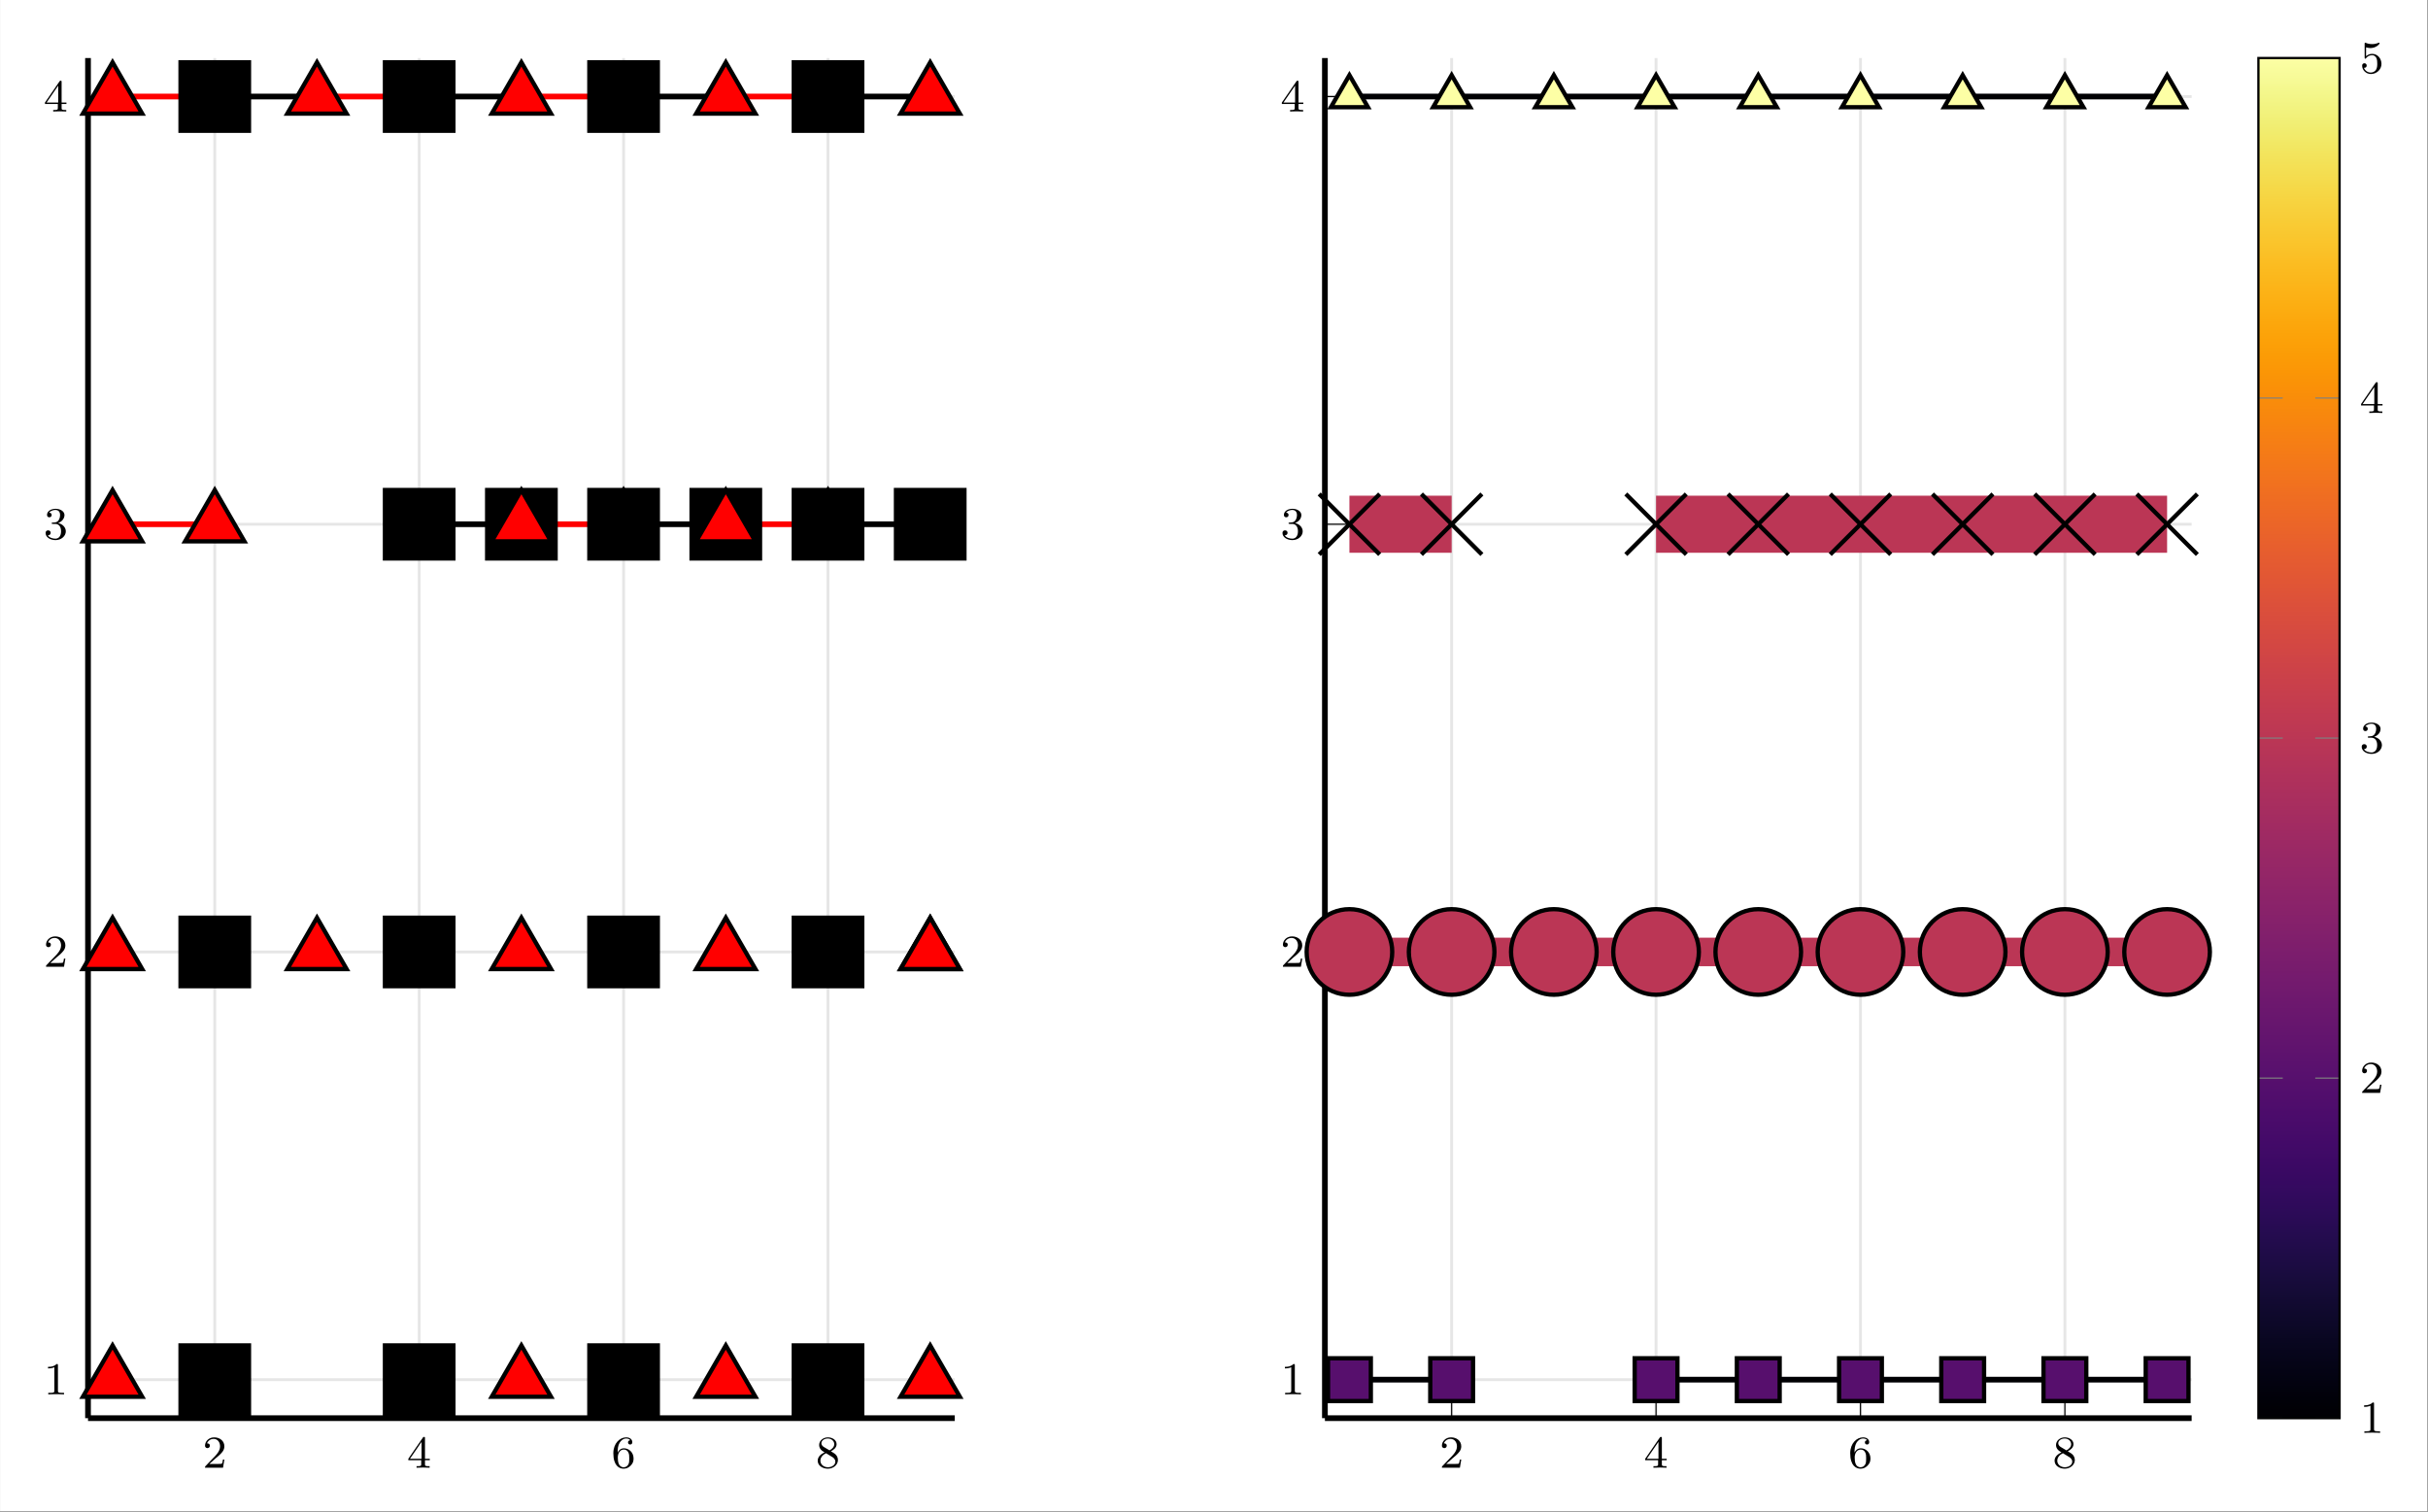 <?xml version="1.0" encoding="UTF-8"?>
<svg xmlns="http://www.w3.org/2000/svg" xmlns:xlink="http://www.w3.org/1999/xlink" width="423.929" height="263.951" viewBox="0 0 423.929 263.951">
<rect x="0" y="0" width="423.929" height="263.951" fill="#333333" stroke="none"/>
<defs>
<g>
<g id="glyph-1751478216458635--0-0">
<path d="M 2.25 -1.625 C 2.375 -1.75 2.703 -2.016 2.844 -2.125 C 3.328 -2.578 3.797 -3.016 3.797 -3.734 C 3.797 -4.688 3 -5.297 2.016 -5.297 C 1.047 -5.297 0.422 -4.578 0.422 -3.859 C 0.422 -3.469 0.734 -3.422 0.844 -3.422 C 1.016 -3.422 1.266 -3.531 1.266 -3.844 C 1.266 -4.25 0.859 -4.25 0.766 -4.25 C 1 -4.844 1.531 -5.031 1.922 -5.031 C 2.656 -5.031 3.047 -4.406 3.047 -3.734 C 3.047 -2.906 2.469 -2.297 1.516 -1.344 L 0.516 -0.297 C 0.422 -0.219 0.422 -0.203 0.422 0 L 3.562 0 L 3.797 -1.422 L 3.547 -1.422 C 3.531 -1.266 3.469 -0.875 3.375 -0.719 C 3.328 -0.656 2.719 -0.656 2.594 -0.656 L 1.172 -0.656 Z M 2.25 -1.625 "/>
</g>
<g id="glyph-1751478216458635--0-1">
<path d="M 3.141 -5.156 C 3.141 -5.312 3.141 -5.375 2.969 -5.375 C 2.875 -5.375 2.859 -5.375 2.781 -5.266 L 0.234 -1.562 L 0.234 -1.312 L 2.484 -1.312 L 2.484 -0.641 C 2.484 -0.344 2.469 -0.266 1.844 -0.266 L 1.672 -0.266 L 1.672 0 C 2.344 -0.031 2.359 -0.031 2.812 -0.031 C 3.266 -0.031 3.281 -0.031 3.953 0 L 3.953 -0.266 L 3.781 -0.266 C 3.156 -0.266 3.141 -0.344 3.141 -0.641 L 3.141 -1.312 L 3.984 -1.312 L 3.984 -1.562 L 3.141 -1.562 Z M 2.547 -4.516 L 2.547 -1.562 L 0.516 -1.562 Z M 2.547 -4.516 "/>
</g>
<g id="glyph-1751478216458635--0-2">
<path d="M 1.094 -2.641 C 1.094 -3.297 1.156 -3.875 1.438 -4.359 C 1.688 -4.766 2.094 -5.094 2.594 -5.094 C 2.75 -5.094 3.109 -5.062 3.297 -4.797 C 2.938 -4.766 2.906 -4.5 2.906 -4.422 C 2.906 -4.172 3.094 -4.047 3.281 -4.047 C 3.422 -4.047 3.656 -4.125 3.656 -4.438 C 3.656 -4.906 3.297 -5.297 2.578 -5.297 C 1.469 -5.297 0.344 -4.25 0.344 -2.531 C 0.344 -0.359 1.359 0.172 2.125 0.172 C 2.516 0.172 2.922 0.062 3.281 -0.281 C 3.609 -0.594 3.875 -0.922 3.875 -1.625 C 3.875 -2.656 3.078 -3.391 2.203 -3.391 C 1.625 -3.391 1.281 -3.031 1.094 -2.641 Z M 2.125 -0.078 C 1.703 -0.078 1.438 -0.359 1.328 -0.594 C 1.141 -0.953 1.125 -1.484 1.125 -1.797 C 1.125 -2.578 1.547 -3.172 2.172 -3.172 C 2.562 -3.172 2.812 -2.969 2.953 -2.688 C 3.125 -2.391 3.125 -2.031 3.125 -1.625 C 3.125 -1.219 3.125 -0.875 2.969 -0.578 C 2.75 -0.219 2.484 -0.078 2.125 -0.078 Z M 2.125 -0.078 "/>
</g>
<g id="glyph-1751478216458635--0-3">
<path d="M 2.641 -2.875 C 3.094 -3.094 3.641 -3.484 3.641 -4.109 C 3.641 -4.875 2.859 -5.297 2.125 -5.297 C 1.281 -5.297 0.594 -4.719 0.594 -3.969 C 0.594 -3.672 0.688 -3.406 0.891 -3.172 C 1.031 -3 1.062 -2.984 1.547 -2.672 C 0.562 -2.234 0.344 -1.656 0.344 -1.219 C 0.344 -0.328 1.234 0.172 2.109 0.172 C 3.078 0.172 3.875 -0.5 3.875 -1.344 C 3.875 -1.844 3.609 -2.172 3.469 -2.312 C 3.344 -2.438 3.328 -2.453 2.641 -2.875 Z M 1.406 -3.625 C 1.172 -3.766 0.984 -4 0.984 -4.266 C 0.984 -4.766 1.531 -5.094 2.109 -5.094 C 2.719 -5.094 3.234 -4.672 3.234 -4.109 C 3.234 -3.656 2.875 -3.266 2.406 -3.031 Z M 1.797 -2.531 C 1.828 -2.516 2.734 -1.953 2.875 -1.875 C 3 -1.797 3.422 -1.547 3.422 -1.062 C 3.422 -0.453 2.766 -0.078 2.125 -0.078 C 1.406 -0.078 0.812 -0.562 0.812 -1.219 C 0.812 -1.812 1.25 -2.281 1.797 -2.531 Z M 1.797 -2.531 "/>
</g>
<g id="glyph-1751478216458635--0-4">
<path d="M 2.5 -5.078 C 2.5 -5.297 2.484 -5.297 2.266 -5.297 C 1.938 -4.984 1.516 -4.797 0.766 -4.797 L 0.766 -4.531 C 0.984 -4.531 1.406 -4.531 1.875 -4.734 L 1.875 -0.656 C 1.875 -0.359 1.844 -0.266 1.094 -0.266 L 0.812 -0.266 L 0.812 0 C 1.141 -0.031 1.828 -0.031 2.188 -0.031 C 2.547 -0.031 3.234 -0.031 3.562 0 L 3.562 -0.266 L 3.281 -0.266 C 2.531 -0.266 2.5 -0.359 2.5 -0.656 Z M 2.5 -5.078 "/>
</g>
<g id="glyph-1751478216458635--0-5">
<path d="M 2.016 -2.656 C 2.641 -2.656 3.047 -2.203 3.047 -1.359 C 3.047 -0.359 2.484 -0.078 2.062 -0.078 C 1.625 -0.078 1.016 -0.234 0.734 -0.656 C 1.031 -0.656 1.234 -0.844 1.234 -1.094 C 1.234 -1.359 1.047 -1.531 0.781 -1.531 C 0.578 -1.531 0.344 -1.406 0.344 -1.078 C 0.344 -0.328 1.156 0.172 2.078 0.172 C 3.125 0.172 3.875 -0.562 3.875 -1.359 C 3.875 -2.031 3.344 -2.625 2.531 -2.812 C 3.156 -3.031 3.641 -3.562 3.641 -4.203 C 3.641 -4.844 2.922 -5.297 2.094 -5.297 C 1.234 -5.297 0.594 -4.844 0.594 -4.234 C 0.594 -3.938 0.781 -3.812 1 -3.812 C 1.25 -3.812 1.406 -3.984 1.406 -4.219 C 1.406 -4.516 1.141 -4.625 0.969 -4.625 C 1.312 -5.062 1.922 -5.094 2.062 -5.094 C 2.266 -5.094 2.875 -5.031 2.875 -4.203 C 2.875 -3.656 2.641 -3.312 2.531 -3.188 C 2.297 -2.938 2.109 -2.922 1.625 -2.891 C 1.469 -2.891 1.406 -2.875 1.406 -2.766 C 1.406 -2.656 1.484 -2.656 1.625 -2.656 Z M 2.016 -2.656 "/>
</g>
<g id="glyph-1751478216458635--0-6">
<path d="M 1.109 -4.484 C 1.219 -4.453 1.531 -4.359 1.875 -4.359 C 2.875 -4.359 3.469 -5.062 3.469 -5.188 C 3.469 -5.281 3.422 -5.297 3.375 -5.297 C 3.359 -5.297 3.344 -5.297 3.281 -5.266 C 2.969 -5.141 2.594 -5.047 2.172 -5.047 C 1.703 -5.047 1.312 -5.156 1.062 -5.266 C 0.984 -5.297 0.969 -5.297 0.953 -5.297 C 0.859 -5.297 0.859 -5.219 0.859 -5.062 L 0.859 -2.734 C 0.859 -2.594 0.859 -2.5 0.984 -2.5 C 1.047 -2.5 1.062 -2.531 1.109 -2.594 C 1.203 -2.703 1.5 -3.109 2.188 -3.109 C 2.625 -3.109 2.844 -2.75 2.922 -2.594 C 3.047 -2.312 3.062 -1.938 3.062 -1.641 C 3.062 -1.344 3.062 -0.906 2.844 -0.562 C 2.688 -0.312 2.359 -0.078 1.938 -0.078 C 1.422 -0.078 0.922 -0.391 0.734 -0.922 C 0.75 -0.906 0.812 -0.906 0.812 -0.906 C 1.031 -0.906 1.219 -1.047 1.219 -1.297 C 1.219 -1.594 0.984 -1.703 0.828 -1.703 C 0.672 -1.703 0.422 -1.625 0.422 -1.281 C 0.422 -0.562 1.047 0.172 1.953 0.172 C 2.953 0.172 3.797 -0.609 3.797 -1.594 C 3.797 -2.516 3.125 -3.344 2.188 -3.344 C 1.797 -3.344 1.422 -3.219 1.109 -2.938 Z M 1.109 -4.484 "/>
</g>
</g>
<clipPath id="clip-1751478216458635--0">
<path clip-rule="nonzero" d="M 0.004 0 L 423.855 0 L 423.855 263.902 L 0.004 263.902 Z M 0.004 0 "/>
</clipPath>
<clipPath id="clip-1751478216458635--1">
<path clip-rule="nonzero" d="M 231.328 86 L 259 86 L 259 97 L 231.328 97 Z M 231.328 86 "/>
</clipPath>
<clipPath id="clip-1751478216458635--2">
<path clip-rule="nonzero" d="M 284 86 L 382.633 86 L 382.633 97 L 284 97 Z M 284 86 "/>
</clipPath>
<clipPath id="clip-1751478216458635--3">
<path clip-rule="nonzero" d="M 394.32 10.195 L 408.488 10.195 L 408.488 247.633 L 394.32 247.633 Z M 394.32 10.195 "/>
</clipPath>
<linearGradient id="linear-1751478216458635--pattern-0" gradientUnits="userSpaceOnUse" x1="0" y1="0" x2="0" y2="237.479" gradientTransform="matrix(1, 0, 0, -1, 394.319, 247.631)">
<stop offset="0" stop-color="rgb(0.145%, 0.046%, 1.385%)" stop-opacity="1"/>
<stop offset="0.004" stop-color="rgb(0.237%, 0.134%, 1.903%)" stop-opacity="1"/>
<stop offset="0.008" stop-color="rgb(0.328%, 0.223%, 2.42%)" stop-opacity="1"/>
<stop offset="0.012" stop-color="rgb(0.462%, 0.343%, 3.131%)" stop-opacity="1"/>
<stop offset="0.016" stop-color="rgb(0.598%, 0.465%, 3.844%)" stop-opacity="1"/>
<stop offset="0.02" stop-color="rgb(0.775%, 0.615%, 4.669%)" stop-opacity="1"/>
<stop offset="0.023" stop-color="rgb(0.952%, 0.766%, 5.495%)" stop-opacity="1"/>
<stop offset="0.027" stop-color="rgb(1.172%, 0.941%, 6.326%)" stop-opacity="1"/>
<stop offset="0.031" stop-color="rgb(1.392%, 1.117%, 7.159%)" stop-opacity="1"/>
<stop offset="0.035" stop-color="rgb(1.659%, 1.311%, 8%)" stop-opacity="1"/>
<stop offset="0.039" stop-color="rgb(1.926%, 1.506%, 8.842%)" stop-opacity="1"/>
<stop offset="0.043" stop-color="rgb(2.243%, 1.714%, 9.697%)" stop-opacity="1"/>
<stop offset="0.047" stop-color="rgb(2.562%, 1.923%, 10.551%)" stop-opacity="1"/>
<stop offset="0.051" stop-color="rgb(2.939%, 2.139%, 11.421%)" stop-opacity="1"/>
<stop offset="0.055" stop-color="rgb(3.317%, 2.357%, 12.291%)" stop-opacity="1"/>
<stop offset="0.059" stop-color="rgb(3.757%, 2.579%, 13.174%)" stop-opacity="1"/>
<stop offset="0.062" stop-color="rgb(4.196%, 2.8%, 14.058%)" stop-opacity="1"/>
<stop offset="0.066" stop-color="rgb(4.663%, 3.015%, 14.96%)" stop-opacity="1"/>
<stop offset="0.07" stop-color="rgb(5.132%, 3.232%, 15.862%)" stop-opacity="1"/>
<stop offset="0.074" stop-color="rgb(5.612%, 3.436%, 16.776%)" stop-opacity="1"/>
<stop offset="0.078" stop-color="rgb(6.094%, 3.642%, 17.691%)" stop-opacity="1"/>
<stop offset="0.082" stop-color="rgb(6.596%, 3.827%, 18.622%)" stop-opacity="1"/>
<stop offset="0.086" stop-color="rgb(7.098%, 4.013%, 19.553%)" stop-opacity="1"/>
<stop offset="0.09" stop-color="rgb(7.62%, 4.166%, 20.496%)" stop-opacity="1"/>
<stop offset="0.094" stop-color="rgb(8.144%, 4.318%, 21.439%)" stop-opacity="1"/>
<stop offset="0.098" stop-color="rgb(8.691%, 4.433%, 22.388%)" stop-opacity="1"/>
<stop offset="0.102" stop-color="rgb(9.241%, 4.547%, 23.338%)" stop-opacity="1"/>
<stop offset="0.105" stop-color="rgb(9.814%, 4.62%, 24.287%)" stop-opacity="1"/>
<stop offset="0.109" stop-color="rgb(10.39%, 4.694%, 25.238%)" stop-opacity="1"/>
<stop offset="0.113" stop-color="rgb(10.991%, 4.724%, 26.18%)" stop-opacity="1"/>
<stop offset="0.117" stop-color="rgb(11.592%, 4.755%, 27.121%)" stop-opacity="1"/>
<stop offset="0.121" stop-color="rgb(12.219%, 4.742%, 28.041%)" stop-opacity="1"/>
<stop offset="0.125" stop-color="rgb(12.848%, 4.732%, 28.963%)" stop-opacity="1"/>
<stop offset="0.129" stop-color="rgb(13.498%, 4.681%, 29.849%)" stop-opacity="1"/>
<stop offset="0.133" stop-color="rgb(14.149%, 4.633%, 30.737%)" stop-opacity="1"/>
<stop offset="0.137" stop-color="rgb(14.819%, 4.55%, 31.577%)" stop-opacity="1"/>
<stop offset="0.141" stop-color="rgb(15.489%, 4.468%, 32.416%)" stop-opacity="1"/>
<stop offset="0.145" stop-color="rgb(16.171%, 4.366%, 33.194%)" stop-opacity="1"/>
<stop offset="0.148" stop-color="rgb(16.853%, 4.265%, 33.974%)" stop-opacity="1"/>
<stop offset="0.152" stop-color="rgb(17.543%, 4.156%, 34.68%)" stop-opacity="1"/>
<stop offset="0.156" stop-color="rgb(18.234%, 4.05%, 35.388%)" stop-opacity="1"/>
<stop offset="0.16" stop-color="rgb(18.924%, 3.952%, 36.02%)" stop-opacity="1"/>
<stop offset="0.164" stop-color="rgb(19.615%, 3.854%, 36.653%)" stop-opacity="1"/>
<stop offset="0.168" stop-color="rgb(20.302%, 3.783%, 37.209%)" stop-opacity="1"/>
<stop offset="0.172" stop-color="rgb(20.99%, 3.712%, 37.764%)" stop-opacity="1"/>
<stop offset="0.176" stop-color="rgb(21.671%, 3.677%, 38.246%)" stop-opacity="1"/>
<stop offset="0.18" stop-color="rgb(22.353%, 3.644%, 38.728%)" stop-opacity="1"/>
<stop offset="0.184" stop-color="rgb(23.026%, 3.65%, 39.143%)" stop-opacity="1"/>
<stop offset="0.188" stop-color="rgb(23.7%, 3.658%, 39.56%)" stop-opacity="1"/>
<stop offset="0.191" stop-color="rgb(24.365%, 3.706%, 39.915%)" stop-opacity="1"/>
<stop offset="0.195" stop-color="rgb(25.031%, 3.757%, 40.271%)" stop-opacity="1"/>
<stop offset="0.199" stop-color="rgb(25.688%, 3.848%, 40.573%)" stop-opacity="1"/>
<stop offset="0.203" stop-color="rgb(26.347%, 3.941%, 40.875%)" stop-opacity="1"/>
<stop offset="0.207" stop-color="rgb(26.996%, 4.073%, 41.132%)" stop-opacity="1"/>
<stop offset="0.211" stop-color="rgb(27.646%, 4.205%, 41.388%)" stop-opacity="1"/>
<stop offset="0.215" stop-color="rgb(28.29%, 4.366%, 41.603%)" stop-opacity="1"/>
<stop offset="0.219" stop-color="rgb(28.934%, 4.526%, 41.818%)" stop-opacity="1"/>
<stop offset="0.223" stop-color="rgb(29.572%, 4.71%, 41.998%)" stop-opacity="1"/>
<stop offset="0.227" stop-color="rgb(30.211%, 4.895%, 42.178%)" stop-opacity="1"/>
<stop offset="0.23" stop-color="rgb(30.844%, 5.096%, 42.328%)" stop-opacity="1"/>
<stop offset="0.234" stop-color="rgb(31.477%, 5.299%, 42.477%)" stop-opacity="1"/>
<stop offset="0.238" stop-color="rgb(32.108%, 5.513%, 42.599%)" stop-opacity="1"/>
<stop offset="0.242" stop-color="rgb(32.738%, 5.728%, 42.722%)" stop-opacity="1"/>
<stop offset="0.246" stop-color="rgb(33.365%, 5.951%, 42.821%)" stop-opacity="1"/>
<stop offset="0.25" stop-color="rgb(33.992%, 6.175%, 42.92%)" stop-opacity="1"/>
<stop offset="0.254" stop-color="rgb(34.616%, 6.404%, 42.996%)" stop-opacity="1"/>
<stop offset="0.258" stop-color="rgb(35.24%, 6.633%, 43.073%)" stop-opacity="1"/>
<stop offset="0.262" stop-color="rgb(35.863%, 6.863%, 43.129%)" stop-opacity="1"/>
<stop offset="0.266" stop-color="rgb(36.485%, 7.095%, 43.185%)" stop-opacity="1"/>
<stop offset="0.27" stop-color="rgb(37.106%, 7.327%, 43.224%)" stop-opacity="1"/>
<stop offset="0.273" stop-color="rgb(37.729%, 7.561%, 43.262%)" stop-opacity="1"/>
<stop offset="0.277" stop-color="rgb(38.348%, 7.793%, 43.283%)" stop-opacity="1"/>
<stop offset="0.281" stop-color="rgb(38.968%, 8.026%, 43.304%)" stop-opacity="1"/>
<stop offset="0.285" stop-color="rgb(39.587%, 8.258%, 43.311%)" stop-opacity="1"/>
<stop offset="0.289" stop-color="rgb(40.208%, 8.49%, 43.317%)" stop-opacity="1"/>
<stop offset="0.293" stop-color="rgb(40.828%, 8.72%, 43.307%)" stop-opacity="1"/>
<stop offset="0.297" stop-color="rgb(41.447%, 8.951%, 43.298%)" stop-opacity="1"/>
<stop offset="0.301" stop-color="rgb(42.067%, 9.18%, 43.274%)" stop-opacity="1"/>
<stop offset="0.305" stop-color="rgb(42.686%, 9.409%, 43.25%)" stop-opacity="1"/>
<stop offset="0.309" stop-color="rgb(43.306%, 9.634%, 43.211%)" stop-opacity="1"/>
<stop offset="0.312" stop-color="rgb(43.925%, 9.862%, 43.173%)" stop-opacity="1"/>
<stop offset="0.316" stop-color="rgb(44.543%, 10.086%, 43.12%)" stop-opacity="1"/>
<stop offset="0.32" stop-color="rgb(45.163%, 10.312%, 43.068%)" stop-opacity="1"/>
<stop offset="0.324" stop-color="rgb(45.782%, 10.535%, 43.001%)" stop-opacity="1"/>
<stop offset="0.328" stop-color="rgb(46.404%, 10.757%, 42.935%)" stop-opacity="1"/>
<stop offset="0.332" stop-color="rgb(47.025%, 10.979%, 42.854%)" stop-opacity="1"/>
<stop offset="0.336" stop-color="rgb(47.646%, 11.201%, 42.775%)" stop-opacity="1"/>
<stop offset="0.34" stop-color="rgb(48.267%, 11.421%, 42.682%)" stop-opacity="1"/>
<stop offset="0.344" stop-color="rgb(48.888%, 11.641%, 42.589%)" stop-opacity="1"/>
<stop offset="0.348" stop-color="rgb(49.507%, 11.859%, 42.482%)" stop-opacity="1"/>
<stop offset="0.352" stop-color="rgb(50.128%, 12.079%, 42.375%)" stop-opacity="1"/>
<stop offset="0.355" stop-color="rgb(50.749%, 12.297%, 42.253%)" stop-opacity="1"/>
<stop offset="0.359" stop-color="rgb(51.37%, 12.515%, 42.133%)" stop-opacity="1"/>
<stop offset="0.363" stop-color="rgb(51.991%, 12.733%, 41.998%)" stop-opacity="1"/>
<stop offset="0.367" stop-color="rgb(52.614%, 12.952%, 41.866%)" stop-opacity="1"/>
<stop offset="0.371" stop-color="rgb(53.235%, 13.171%, 41.718%)" stop-opacity="1"/>
<stop offset="0.375" stop-color="rgb(53.856%, 13.391%, 41.57%)" stop-opacity="1"/>
<stop offset="0.379" stop-color="rgb(54.477%, 13.609%, 41.408%)" stop-opacity="1"/>
<stop offset="0.383" stop-color="rgb(55.098%, 13.828%, 41.246%)" stop-opacity="1"/>
<stop offset="0.387" stop-color="rgb(55.719%, 14.047%, 41.071%)" stop-opacity="1"/>
<stop offset="0.391" stop-color="rgb(56.342%, 14.268%, 40.897%)" stop-opacity="1"/>
<stop offset="0.395" stop-color="rgb(56.961%, 14.491%, 40.707%)" stop-opacity="1"/>
<stop offset="0.398" stop-color="rgb(57.581%, 14.714%, 40.518%)" stop-opacity="1"/>
<stop offset="0.402" stop-color="rgb(58.2%, 14.938%, 40.315%)" stop-opacity="1"/>
<stop offset="0.406" stop-color="rgb(58.82%, 15.163%, 40.114%)" stop-opacity="1"/>
<stop offset="0.41" stop-color="rgb(59.438%, 15.39%, 39.897%)" stop-opacity="1"/>
<stop offset="0.414" stop-color="rgb(60.056%, 15.619%, 39.682%)" stop-opacity="1"/>
<stop offset="0.418" stop-color="rgb(60.672%, 15.849%, 39.452%)" stop-opacity="1"/>
<stop offset="0.422" stop-color="rgb(61.288%, 16.081%, 39.221%)" stop-opacity="1"/>
<stop offset="0.426" stop-color="rgb(61.903%, 16.318%, 38.977%)" stop-opacity="1"/>
<stop offset="0.43" stop-color="rgb(62.518%, 16.554%, 38.734%)" stop-opacity="1"/>
<stop offset="0.434" stop-color="rgb(63.13%, 16.794%, 38.478%)" stop-opacity="1"/>
<stop offset="0.438" stop-color="rgb(63.744%, 17.035%, 38.222%)" stop-opacity="1"/>
<stop offset="0.441" stop-color="rgb(64.352%, 17.282%, 37.952%)" stop-opacity="1"/>
<stop offset="0.445" stop-color="rgb(64.963%, 17.529%, 37.682%)" stop-opacity="1"/>
<stop offset="0.449" stop-color="rgb(65.57%, 17.783%, 37.398%)" stop-opacity="1"/>
<stop offset="0.453" stop-color="rgb(66.177%, 18.036%, 37.115%)" stop-opacity="1"/>
<stop offset="0.457" stop-color="rgb(66.78%, 18.297%, 36.819%)" stop-opacity="1"/>
<stop offset="0.461" stop-color="rgb(67.384%, 18.558%, 36.525%)" stop-opacity="1"/>
<stop offset="0.465" stop-color="rgb(67.984%, 18.826%, 36.217%)" stop-opacity="1"/>
<stop offset="0.469" stop-color="rgb(68.584%, 19.095%, 35.909%)" stop-opacity="1"/>
<stop offset="0.473" stop-color="rgb(69.177%, 19.371%, 35.588%)" stop-opacity="1"/>
<stop offset="0.477" stop-color="rgb(69.772%, 19.649%, 35.268%)" stop-opacity="1"/>
<stop offset="0.48" stop-color="rgb(70.361%, 19.936%, 34.935%)" stop-opacity="1"/>
<stop offset="0.484" stop-color="rgb(70.952%, 20.222%, 34.602%)" stop-opacity="1"/>
<stop offset="0.488" stop-color="rgb(71.536%, 20.518%, 34.258%)" stop-opacity="1"/>
<stop offset="0.492" stop-color="rgb(72.121%, 20.816%, 33.914%)" stop-opacity="1"/>
<stop offset="0.496" stop-color="rgb(72.699%, 21.123%, 33.559%)" stop-opacity="1"/>
<stop offset="0.5" stop-color="rgb(73.277%, 21.431%, 33.205%)" stop-opacity="1"/>
<stop offset="0.504" stop-color="rgb(73.849%, 21.751%, 32.838%)" stop-opacity="1"/>
<stop offset="0.508" stop-color="rgb(74.422%, 22.072%, 32.474%)" stop-opacity="1"/>
<stop offset="0.512" stop-color="rgb(74.985%, 22.403%, 32.098%)" stop-opacity="1"/>
<stop offset="0.516" stop-color="rgb(75.549%, 22.734%, 31.723%)" stop-opacity="1"/>
<stop offset="0.52" stop-color="rgb(76.106%, 23.077%, 31.337%)" stop-opacity="1"/>
<stop offset="0.523" stop-color="rgb(76.663%, 23.422%, 30.952%)" stop-opacity="1"/>
<stop offset="0.527" stop-color="rgb(77.211%, 23.779%, 30.559%)" stop-opacity="1"/>
<stop offset="0.531" stop-color="rgb(77.76%, 24.136%, 30.165%)" stop-opacity="1"/>
<stop offset="0.535" stop-color="rgb(78.299%, 24.507%, 29.762%)" stop-opacity="1"/>
<stop offset="0.539" stop-color="rgb(78.838%, 24.879%, 29.359%)" stop-opacity="1"/>
<stop offset="0.543" stop-color="rgb(79.367%, 25.264%, 28.947%)" stop-opacity="1"/>
<stop offset="0.547" stop-color="rgb(79.897%, 25.65%, 28.537%)" stop-opacity="1"/>
<stop offset="0.551" stop-color="rgb(80.415%, 26.05%, 28.119%)" stop-opacity="1"/>
<stop offset="0.555" stop-color="rgb(80.936%, 26.45%, 27.701%)" stop-opacity="1"/>
<stop offset="0.559" stop-color="rgb(81.444%, 26.863%, 27.275%)" stop-opacity="1"/>
<stop offset="0.562" stop-color="rgb(81.953%, 27.278%, 26.851%)" stop-opacity="1"/>
<stop offset="0.566" stop-color="rgb(82.451%, 27.708%, 26.419%)" stop-opacity="1"/>
<stop offset="0.57" stop-color="rgb(82.948%, 28.139%, 25.987%)" stop-opacity="1"/>
<stop offset="0.574" stop-color="rgb(83.432%, 28.584%, 25.549%)" stop-opacity="1"/>
<stop offset="0.578" stop-color="rgb(83.917%, 29.03%, 25.113%)" stop-opacity="1"/>
<stop offset="0.582" stop-color="rgb(84.39%, 29.489%, 24.669%)" stop-opacity="1"/>
<stop offset="0.586" stop-color="rgb(84.863%, 29.948%, 24.226%)" stop-opacity="1"/>
<stop offset="0.59" stop-color="rgb(85.323%, 30.423%, 23.778%)" stop-opacity="1"/>
<stop offset="0.594" stop-color="rgb(85.782%, 30.899%, 23.329%)" stop-opacity="1"/>
<stop offset="0.598" stop-color="rgb(86.227%, 31.389%, 22.876%)" stop-opacity="1"/>
<stop offset="0.602" stop-color="rgb(86.674%, 31.879%, 22.424%)" stop-opacity="1"/>
<stop offset="0.605" stop-color="rgb(87.106%, 32.384%, 21.967%)" stop-opacity="1"/>
<stop offset="0.609" stop-color="rgb(87.538%, 32.89%, 21.509%)" stop-opacity="1"/>
<stop offset="0.613" stop-color="rgb(87.956%, 33.409%, 21.046%)" stop-opacity="1"/>
<stop offset="0.617" stop-color="rgb(88.374%, 33.929%, 20.586%)" stop-opacity="1"/>
<stop offset="0.621" stop-color="rgb(88.777%, 34.464%, 20.119%)" stop-opacity="1"/>
<stop offset="0.625" stop-color="rgb(89.182%, 34.998%, 19.653%)" stop-opacity="1"/>
<stop offset="0.629" stop-color="rgb(89.569%, 35.545%, 19.182%)" stop-opacity="1"/>
<stop offset="0.633" stop-color="rgb(89.958%, 36.095%, 18.712%)" stop-opacity="1"/>
<stop offset="0.637" stop-color="rgb(90.331%, 36.655%, 18.237%)" stop-opacity="1"/>
<stop offset="0.641" stop-color="rgb(90.703%, 37.216%, 17.763%)" stop-opacity="1"/>
<stop offset="0.645" stop-color="rgb(91.06%, 37.791%, 17.284%)" stop-opacity="1"/>
<stop offset="0.648" stop-color="rgb(91.417%, 38.367%, 16.806%)" stop-opacity="1"/>
<stop offset="0.652" stop-color="rgb(91.759%, 38.954%, 16.322%)" stop-opacity="1"/>
<stop offset="0.656" stop-color="rgb(92.101%, 39.542%, 15.839%)" stop-opacity="1"/>
<stop offset="0.66" stop-color="rgb(92.426%, 40.141%, 15.352%)" stop-opacity="1"/>
<stop offset="0.664" stop-color="rgb(92.752%, 40.742%, 14.865%)" stop-opacity="1"/>
<stop offset="0.668" stop-color="rgb(93.062%, 41.353%, 14.371%)" stop-opacity="1"/>
<stop offset="0.672" stop-color="rgb(93.372%, 41.965%, 13.878%)" stop-opacity="1"/>
<stop offset="0.676" stop-color="rgb(93.665%, 42.586%, 13.38%)" stop-opacity="1"/>
<stop offset="0.68" stop-color="rgb(93.958%, 43.208%, 12.883%)" stop-opacity="1"/>
<stop offset="0.684" stop-color="rgb(94.234%, 43.842%, 12.379%)" stop-opacity="1"/>
<stop offset="0.688" stop-color="rgb(94.511%, 44.476%, 11.877%)" stop-opacity="1"/>
<stop offset="0.691" stop-color="rgb(94.771%, 45.119%, 11.369%)" stop-opacity="1"/>
<stop offset="0.695" stop-color="rgb(95.03%, 45.763%, 10.861%)" stop-opacity="1"/>
<stop offset="0.699" stop-color="rgb(95.274%, 46.416%, 10.347%)" stop-opacity="1"/>
<stop offset="0.703" stop-color="rgb(95.518%, 47.069%, 9.834%)" stop-opacity="1"/>
<stop offset="0.707" stop-color="rgb(95.744%, 47.729%, 9.317%)" stop-opacity="1"/>
<stop offset="0.711" stop-color="rgb(95.972%, 48.392%, 8.8%)" stop-opacity="1"/>
<stop offset="0.715" stop-color="rgb(96.182%, 49.063%, 8.279%)" stop-opacity="1"/>
<stop offset="0.719" stop-color="rgb(96.394%, 49.734%, 7.761%)" stop-opacity="1"/>
<stop offset="0.723" stop-color="rgb(96.587%, 50.414%, 7.242%)" stop-opacity="1"/>
<stop offset="0.727" stop-color="rgb(96.78%, 51.093%, 6.725%)" stop-opacity="1"/>
<stop offset="0.73" stop-color="rgb(96.957%, 51.779%, 6.213%)" stop-opacity="1"/>
<stop offset="0.734" stop-color="rgb(97.136%, 52.467%, 5.704%)" stop-opacity="1"/>
<stop offset="0.738" stop-color="rgb(97.295%, 53.162%, 5.209%)" stop-opacity="1"/>
<stop offset="0.742" stop-color="rgb(97.455%, 53.856%, 4.716%)" stop-opacity="1"/>
<stop offset="0.746" stop-color="rgb(97.598%, 54.558%, 4.259%)" stop-opacity="1"/>
<stop offset="0.75" stop-color="rgb(97.742%, 55.26%, 3.802%)" stop-opacity="1"/>
<stop offset="0.754" stop-color="rgb(97.867%, 55.968%, 3.436%)" stop-opacity="1"/>
<stop offset="0.758" stop-color="rgb(97.993%, 56.676%, 3.07%)" stop-opacity="1"/>
<stop offset="0.762" stop-color="rgb(98.102%, 57.39%, 2.829%)" stop-opacity="1"/>
<stop offset="0.766" stop-color="rgb(98.212%, 58.105%, 2.588%)" stop-opacity="1"/>
<stop offset="0.77" stop-color="rgb(98.303%, 58.826%, 2.48%)" stop-opacity="1"/>
<stop offset="0.773" stop-color="rgb(98.395%, 59.546%, 2.373%)" stop-opacity="1"/>
<stop offset="0.777" stop-color="rgb(98.47%, 60.272%, 2.411%)" stop-opacity="1"/>
<stop offset="0.781" stop-color="rgb(98.544%, 61%, 2.449%)" stop-opacity="1"/>
<stop offset="0.785" stop-color="rgb(98.601%, 61.731%, 2.647%)" stop-opacity="1"/>
<stop offset="0.789" stop-color="rgb(98.659%, 62.463%, 2.846%)" stop-opacity="1"/>
<stop offset="0.793" stop-color="rgb(98.698%, 63.2%, 3.218%)" stop-opacity="1"/>
<stop offset="0.797" stop-color="rgb(98.74%, 63.937%, 3.59%)" stop-opacity="1"/>
<stop offset="0.801" stop-color="rgb(98.761%, 64.679%, 4.132%)" stop-opacity="1"/>
<stop offset="0.805" stop-color="rgb(98.784%, 65.421%, 4.675%)" stop-opacity="1"/>
<stop offset="0.809" stop-color="rgb(98.788%, 66.167%, 5.318%)" stop-opacity="1"/>
<stop offset="0.812" stop-color="rgb(98.793%, 66.914%, 5.96%)" stop-opacity="1"/>
<stop offset="0.816" stop-color="rgb(98.779%, 67.664%, 6.671%)" stop-opacity="1"/>
<stop offset="0.82" stop-color="rgb(98.767%, 68.413%, 7.382%)" stop-opacity="1"/>
<stop offset="0.824" stop-color="rgb(98.735%, 69.167%, 8.145%)" stop-opacity="1"/>
<stop offset="0.828" stop-color="rgb(98.705%, 69.922%, 8.908%)" stop-opacity="1"/>
<stop offset="0.832" stop-color="rgb(98.656%, 70.679%, 9.714%)" stop-opacity="1"/>
<stop offset="0.836" stop-color="rgb(98.607%, 71.437%, 10.521%)" stop-opacity="1"/>
<stop offset="0.84" stop-color="rgb(98.54%, 72.197%, 11.366%)" stop-opacity="1"/>
<stop offset="0.844" stop-color="rgb(98.473%, 72.958%, 12.212%)" stop-opacity="1"/>
<stop offset="0.848" stop-color="rgb(98.389%, 73.723%, 13.094%)" stop-opacity="1"/>
<stop offset="0.852" stop-color="rgb(98.305%, 74.487%, 13.977%)" stop-opacity="1"/>
<stop offset="0.855" stop-color="rgb(98.203%, 75.253%, 14.896%)" stop-opacity="1"/>
<stop offset="0.859" stop-color="rgb(98.1%, 76.019%, 15.816%)" stop-opacity="1"/>
<stop offset="0.863" stop-color="rgb(97.981%, 76.787%, 16.772%)" stop-opacity="1"/>
<stop offset="0.867" stop-color="rgb(97.862%, 77.554%, 17.731%)" stop-opacity="1"/>
<stop offset="0.871" stop-color="rgb(97.726%, 78.322%, 18.729%)" stop-opacity="1"/>
<stop offset="0.875" stop-color="rgb(97.592%, 79.091%, 19.727%)" stop-opacity="1"/>
<stop offset="0.879" stop-color="rgb(97.44%, 79.858%, 20.767%)" stop-opacity="1"/>
<stop offset="0.883" stop-color="rgb(97.289%, 80.627%, 21.809%)" stop-opacity="1"/>
<stop offset="0.887" stop-color="rgb(97.124%, 81.395%, 22.899%)" stop-opacity="1"/>
<stop offset="0.891" stop-color="rgb(96.96%, 82.164%, 23.988%)" stop-opacity="1"/>
<stop offset="0.895" stop-color="rgb(96.783%, 82.928%, 25.128%)" stop-opacity="1"/>
<stop offset="0.898" stop-color="rgb(96.606%, 83.694%, 26.27%)" stop-opacity="1"/>
<stop offset="0.902" stop-color="rgb(96.42%, 84.454%, 27.467%)" stop-opacity="1"/>
<stop offset="0.906" stop-color="rgb(96.234%, 85.214%, 28.667%)" stop-opacity="1"/>
<stop offset="0.91" stop-color="rgb(96.045%, 85.968%, 29.929%)" stop-opacity="1"/>
<stop offset="0.914" stop-color="rgb(95.856%, 86.723%, 31.19%)" stop-opacity="1"/>
<stop offset="0.918" stop-color="rgb(95.671%, 87.468%, 32.521%)" stop-opacity="1"/>
<stop offset="0.922" stop-color="rgb(95.486%, 88.213%, 33.852%)" stop-opacity="1"/>
<stop offset="0.926" stop-color="rgb(95.316%, 88.94%, 35.255%)" stop-opacity="1"/>
<stop offset="0.93" stop-color="rgb(95.145%, 89.67%, 36.661%)" stop-opacity="1"/>
<stop offset="0.934" stop-color="rgb(95.003%, 90.379%, 38.139%)" stop-opacity="1"/>
<stop offset="0.938" stop-color="rgb(94.861%, 91.089%, 39.619%)" stop-opacity="1"/>
<stop offset="0.941" stop-color="rgb(94.769%, 91.768%, 41.168%)" stop-opacity="1"/>
<stop offset="0.945" stop-color="rgb(94.678%, 92.448%, 42.719%)" stop-opacity="1"/>
<stop offset="0.949" stop-color="rgb(94.659%, 93.095%, 44.324%)" stop-opacity="1"/>
<stop offset="0.953" stop-color="rgb(94.641%, 93.742%, 45.929%)" stop-opacity="1"/>
<stop offset="0.957" stop-color="rgb(94.719%, 94.347%, 47.565%)" stop-opacity="1"/>
<stop offset="0.961" stop-color="rgb(94.798%, 94.952%, 49.2%)" stop-opacity="1"/>
<stop offset="0.965" stop-color="rgb(94.989%, 95.512%, 50.832%)" stop-opacity="1"/>
<stop offset="0.969" stop-color="rgb(95.181%, 96.072%, 52.464%)" stop-opacity="1"/>
<stop offset="0.973" stop-color="rgb(95.49%, 96.591%, 54.06%)" stop-opacity="1"/>
<stop offset="0.977" stop-color="rgb(95.798%, 97.11%, 55.658%)" stop-opacity="1"/>
<stop offset="0.98" stop-color="rgb(96.214%, 97.591%, 57.198%)" stop-opacity="1"/>
<stop offset="0.984" stop-color="rgb(96.631%, 98.073%, 58.737%)" stop-opacity="1"/>
<stop offset="0.988" stop-color="rgb(97.142%, 98.524%, 60.208%)" stop-opacity="1"/>
<stop offset="0.992" stop-color="rgb(97.653%, 98.976%, 61.681%)" stop-opacity="1"/>
<stop offset="0.996" stop-color="rgb(98.242%, 99.405%, 63.083%)" stop-opacity="1"/>
<stop offset="1" stop-color="rgb(98.833%, 99.835%, 64.487%)" stop-opacity="1"/>
</linearGradient>
</defs>
<g clip-path="url(#clip-1751478216458635--0)">
<path fill-rule="nonzero" fill="rgb(100%, 100%, 100%)" fill-opacity="1" d="M 0.004 263.906 L 0.004 0 L 423.859 0 L 423.859 263.906 Z M 0.004 263.906 "/>
</g>
<path fill-rule="nonzero" fill="rgb(100%, 100%, 100%)" fill-opacity="1" d="M 15.367 247.637 L 166.672 247.637 L 166.672 10.18 L 15.367 10.18 Z M 15.367 247.637 "/>
<path fill="none" stroke-width="0.498" stroke-linecap="butt" stroke-linejoin="miter" stroke="rgb(0%, 0%, 0%)" stroke-opacity="0.1" stroke-miterlimit="10" d="M 22.127 -0.002 L 22.127 237.499 M 57.821 -0.002 L 57.821 237.499 M 93.512 -0.002 L 93.512 237.499 M 129.202 -0.002 L 129.202 237.499 " transform="matrix(1, 0, 0, -1, 15.369, 247.635)"/>
<path fill="none" stroke-width="0.498" stroke-linecap="butt" stroke-linejoin="miter" stroke="rgb(0%, 0%, 0%)" stroke-opacity="0.1" stroke-miterlimit="10" d="M -0.002 6.722 L 151.331 6.722 M -0.002 81.408 L 151.331 81.408 M -0.002 156.094 L 151.331 156.094 M -0.002 230.779 L 151.331 230.779 " transform="matrix(1, 0, 0, -1, 15.369, 247.635)"/>
<path fill="none" stroke-width="0.199" stroke-linecap="butt" stroke-linejoin="miter" stroke="rgb(0%, 0%, 0%)" stroke-opacity="1" stroke-miterlimit="10" d="M 22.127 -0.002 L 22.127 4.253 M 57.821 -0.002 L 57.821 4.253 M 93.512 -0.002 L 93.512 4.253 M 129.202 -0.002 L 129.202 4.253 " transform="matrix(1, 0, 0, -1, 15.369, 247.635)"/>
<path fill="none" stroke-width="0.199" stroke-linecap="butt" stroke-linejoin="miter" stroke="rgb(0%, 0%, 0%)" stroke-opacity="1" stroke-miterlimit="10" d="M -0.002 6.722 L 4.253 6.722 M -0.002 81.408 L 4.253 81.408 M -0.002 156.094 L 4.253 156.094 M -0.002 230.779 L 4.253 230.779 " transform="matrix(1, 0, 0, -1, 15.369, 247.635)"/>
<path fill="none" stroke-width="0.996" stroke-linecap="butt" stroke-linejoin="miter" stroke="rgb(0%, 0%, 0%)" stroke-opacity="1" stroke-miterlimit="10" d="M -0.002 -0.002 L 151.331 -0.002 " transform="matrix(1, 0, 0, -1, 15.369, 247.635)"/>
<path fill="none" stroke-width="0.996" stroke-linecap="butt" stroke-linejoin="miter" stroke="rgb(0%, 0%, 0%)" stroke-opacity="1" stroke-miterlimit="10" d="M -0.002 -0.002 L -0.002 237.499 " transform="matrix(1, 0, 0, -1, 15.369, 247.635)"/>
<g fill="rgb(0%, 0%, 0%)" fill-opacity="1">
<use xlink:href="#glyph-1751478216458635--0-0" x="35.377" y="256.289"/>
</g>
<g fill="rgb(0%, 0%, 0%)" fill-opacity="1">
<use xlink:href="#glyph-1751478216458635--0-1" x="71.061" y="256.289"/>
</g>
<g fill="rgb(0%, 0%, 0%)" fill-opacity="1">
<use xlink:href="#glyph-1751478216458635--0-2" x="106.745" y="256.289"/>
</g>
<g fill="rgb(0%, 0%, 0%)" fill-opacity="1">
<use xlink:href="#glyph-1751478216458635--0-3" x="142.429" y="256.289"/>
</g>
<g fill="rgb(0%, 0%, 0%)" fill-opacity="1">
<use xlink:href="#glyph-1751478216458635--0-4" x="7.616" y="243.482"/>
</g>
<g fill="rgb(0%, 0%, 0%)" fill-opacity="1">
<use xlink:href="#glyph-1751478216458635--0-0" x="7.616" y="168.811"/>
</g>
<g fill="rgb(0%, 0%, 0%)" fill-opacity="1">
<use xlink:href="#glyph-1751478216458635--0-5" x="7.616" y="94.14"/>
</g>
<g fill="rgb(0%, 0%, 0%)" fill-opacity="1">
<use xlink:href="#glyph-1751478216458635--0-1" x="7.616" y="19.469"/>
</g>
<path fill="none" stroke-width="0.996" stroke-linecap="butt" stroke-linejoin="miter" stroke="rgb(100%, 0%, 0%)" stroke-opacity="1" stroke-miterlimit="10" d="M 4.284 230.779 L 22.127 230.779 " transform="matrix(1, 0, 0, -1, 15.369, 247.635)"/>
<path fill="none" stroke-width="0.996" stroke-linecap="butt" stroke-linejoin="miter" stroke="rgb(0%, 0%, 0%)" stroke-opacity="1" stroke-miterlimit="10" d="M 22.127 230.779 L 39.974 230.779 " transform="matrix(1, 0, 0, -1, 15.369, 247.635)"/>
<path fill="none" stroke-width="0.996" stroke-linecap="butt" stroke-linejoin="miter" stroke="rgb(100%, 0%, 0%)" stroke-opacity="1" stroke-miterlimit="10" d="M 39.974 230.779 L 57.818 230.779 " transform="matrix(1, 0, 0, -1, 15.369, 247.635)"/>
<path fill="none" stroke-width="0.996" stroke-linecap="butt" stroke-linejoin="miter" stroke="rgb(0%, 0%, 0%)" stroke-opacity="1" stroke-miterlimit="10" d="M 57.818 230.779 L 75.665 230.779 " transform="matrix(1, 0, 0, -1, 15.369, 247.635)"/>
<path fill="none" stroke-width="0.996" stroke-linecap="butt" stroke-linejoin="miter" stroke="rgb(100%, 0%, 0%)" stroke-opacity="1" stroke-miterlimit="10" d="M 75.665 230.779 L 93.508 230.779 " transform="matrix(1, 0, 0, -1, 15.369, 247.635)"/>
<path fill="none" stroke-width="0.996" stroke-linecap="butt" stroke-linejoin="miter" stroke="rgb(0%, 0%, 0%)" stroke-opacity="1" stroke-miterlimit="10" d="M 93.508 230.779 L 111.355 230.779 " transform="matrix(1, 0, 0, -1, 15.369, 247.635)"/>
<path fill="none" stroke-width="0.996" stroke-linecap="butt" stroke-linejoin="miter" stroke="rgb(100%, 0%, 0%)" stroke-opacity="1" stroke-miterlimit="10" d="M 111.355 230.779 L 129.202 230.779 " transform="matrix(1, 0, 0, -1, 15.369, 247.635)"/>
<path fill="none" stroke-width="0.996" stroke-linecap="butt" stroke-linejoin="miter" stroke="rgb(0%, 0%, 0%)" stroke-opacity="1" stroke-miterlimit="10" d="M 129.202 230.779 L 147.045 230.779 " transform="matrix(1, 0, 0, -1, 15.369, 247.635)"/>
<path fill="none" stroke-width="0.996" stroke-linecap="butt" stroke-linejoin="miter" stroke="rgb(100%, 0%, 0%)" stroke-opacity="1" stroke-miterlimit="10" d="M 4.284 156.094 L 22.127 156.094 " transform="matrix(1, 0, 0, -1, 15.369, 247.635)"/>
<path fill="none" stroke-width="0.996" stroke-linecap="butt" stroke-linejoin="miter" stroke="rgb(0%, 0%, 0%)" stroke-opacity="1" stroke-miterlimit="10" d="M 57.818 156.094 L 75.665 156.094 " transform="matrix(1, 0, 0, -1, 15.369, 247.635)"/>
<path fill="none" stroke-width="0.996" stroke-linecap="butt" stroke-linejoin="miter" stroke="rgb(100%, 0%, 0%)" stroke-opacity="1" stroke-miterlimit="10" d="M 75.665 156.094 L 93.508 156.094 " transform="matrix(1, 0, 0, -1, 15.369, 247.635)"/>
<path fill="none" stroke-width="0.996" stroke-linecap="butt" stroke-linejoin="miter" stroke="rgb(0%, 0%, 0%)" stroke-opacity="1" stroke-miterlimit="10" d="M 93.508 156.094 L 111.355 156.094 " transform="matrix(1, 0, 0, -1, 15.369, 247.635)"/>
<path fill="none" stroke-width="0.996" stroke-linecap="butt" stroke-linejoin="miter" stroke="rgb(100%, 0%, 0%)" stroke-opacity="1" stroke-miterlimit="10" d="M 111.355 156.094 L 129.202 156.094 " transform="matrix(1, 0, 0, -1, 15.369, 247.635)"/>
<path fill="none" stroke-width="0.996" stroke-linecap="butt" stroke-linejoin="miter" stroke="rgb(0%, 0%, 0%)" stroke-opacity="1" stroke-miterlimit="10" d="M 129.202 156.094 L 147.045 156.094 " transform="matrix(1, 0, 0, -1, 15.369, 247.635)"/>
<path fill-rule="nonzero" fill="rgb(100%, 0%, 0%)" fill-opacity="1" stroke-width="0.747" stroke-linecap="butt" stroke-linejoin="miter" stroke="rgb(0%, 0%, 0%)" stroke-opacity="1" stroke-miterlimit="10" d="M 4.284 236.757 L 9.461 227.791 L -0.893 227.791 Z M 4.284 236.757 " transform="matrix(1, 0, 0, -1, 15.369, 247.635)"/>
<path fill-rule="nonzero" fill="rgb(0%, 0%, 0%)" fill-opacity="1" stroke-width="0.747" stroke-linecap="butt" stroke-linejoin="miter" stroke="rgb(0%, 0%, 0%)" stroke-opacity="1" stroke-miterlimit="10" d="M 16.15 224.802 L 28.105 224.802 L 28.105 236.757 L 16.15 236.757 Z M 16.15 224.802 " transform="matrix(1, 0, 0, -1, 15.369, 247.635)"/>
<path fill-rule="nonzero" fill="rgb(100%, 0%, 0%)" fill-opacity="1" stroke-width="0.747" stroke-linecap="butt" stroke-linejoin="miter" stroke="rgb(0%, 0%, 0%)" stroke-opacity="1" stroke-miterlimit="10" d="M 39.974 236.757 L 45.151 227.791 L 34.798 227.791 Z M 39.974 236.757 " transform="matrix(1, 0, 0, -1, 15.369, 247.635)"/>
<path fill-rule="nonzero" fill="rgb(0%, 0%, 0%)" fill-opacity="1" stroke-width="0.747" stroke-linecap="butt" stroke-linejoin="miter" stroke="rgb(0%, 0%, 0%)" stroke-opacity="1" stroke-miterlimit="10" d="M 51.84 224.802 L 63.795 224.802 L 63.795 236.757 L 51.84 236.757 Z M 51.84 224.802 " transform="matrix(1, 0, 0, -1, 15.369, 247.635)"/>
<path fill-rule="nonzero" fill="rgb(100%, 0%, 0%)" fill-opacity="1" stroke-width="0.747" stroke-linecap="butt" stroke-linejoin="miter" stroke="rgb(0%, 0%, 0%)" stroke-opacity="1" stroke-miterlimit="10" d="M 75.665 236.757 L 80.841 227.791 L 70.488 227.791 Z M 75.665 236.757 " transform="matrix(1, 0, 0, -1, 15.369, 247.635)"/>
<path fill-rule="nonzero" fill="rgb(0%, 0%, 0%)" fill-opacity="1" stroke-width="0.747" stroke-linecap="butt" stroke-linejoin="miter" stroke="rgb(0%, 0%, 0%)" stroke-opacity="1" stroke-miterlimit="10" d="M 87.53 224.802 L 99.485 224.802 L 99.485 236.757 L 87.53 236.757 Z M 87.53 224.802 " transform="matrix(1, 0, 0, -1, 15.369, 247.635)"/>
<path fill-rule="nonzero" fill="rgb(100%, 0%, 0%)" fill-opacity="1" stroke-width="0.747" stroke-linecap="butt" stroke-linejoin="miter" stroke="rgb(0%, 0%, 0%)" stroke-opacity="1" stroke-miterlimit="10" d="M 111.355 236.757 L 116.532 227.791 L 106.178 227.791 Z M 111.355 236.757 " transform="matrix(1, 0, 0, -1, 15.369, 247.635)"/>
<path fill-rule="nonzero" fill="rgb(0%, 0%, 0%)" fill-opacity="1" stroke-width="0.747" stroke-linecap="butt" stroke-linejoin="miter" stroke="rgb(0%, 0%, 0%)" stroke-opacity="1" stroke-miterlimit="10" d="M 123.224 224.802 L 135.18 224.802 L 135.18 236.757 L 123.224 236.757 Z M 123.224 224.802 " transform="matrix(1, 0, 0, -1, 15.369, 247.635)"/>
<path fill-rule="nonzero" fill="rgb(100%, 0%, 0%)" fill-opacity="1" stroke-width="0.747" stroke-linecap="butt" stroke-linejoin="miter" stroke="rgb(0%, 0%, 0%)" stroke-opacity="1" stroke-miterlimit="10" d="M 147.045 236.757 L 152.222 227.791 L 141.868 227.791 Z M 147.045 236.757 " transform="matrix(1, 0, 0, -1, 15.369, 247.635)"/>
<path fill-rule="nonzero" fill="rgb(100%, 0%, 0%)" fill-opacity="1" stroke-width="0.747" stroke-linecap="butt" stroke-linejoin="miter" stroke="rgb(0%, 0%, 0%)" stroke-opacity="1" stroke-miterlimit="10" d="M 4.284 162.071 L 9.461 153.105 L -0.893 153.105 Z M 4.284 162.071 " transform="matrix(1, 0, 0, -1, 15.369, 247.635)"/>
<path fill-rule="nonzero" fill="rgb(100%, 0%, 0%)" fill-opacity="1" stroke-width="0.747" stroke-linecap="butt" stroke-linejoin="miter" stroke="rgb(0%, 0%, 0%)" stroke-opacity="1" stroke-miterlimit="10" d="M 22.127 162.071 L 27.304 153.105 L 16.951 153.105 Z M 22.127 162.071 " transform="matrix(1, 0, 0, -1, 15.369, 247.635)"/>
<path fill-rule="nonzero" fill="rgb(0%, 0%, 0%)" fill-opacity="1" stroke-width="0.747" stroke-linecap="butt" stroke-linejoin="miter" stroke="rgb(0%, 0%, 0%)" stroke-opacity="1" stroke-miterlimit="10" d="M 51.84 150.116 L 63.795 150.116 L 63.795 162.071 L 51.84 162.071 Z M 51.84 150.116 " transform="matrix(1, 0, 0, -1, 15.369, 247.635)"/>
<path fill-rule="nonzero" fill="rgb(0%, 0%, 0%)" fill-opacity="1" stroke-width="0.747" stroke-linecap="butt" stroke-linejoin="miter" stroke="rgb(0%, 0%, 0%)" stroke-opacity="1" stroke-miterlimit="10" d="M 69.687 150.116 L 81.642 150.116 L 81.642 162.071 L 69.687 162.071 Z M 69.687 150.116 " transform="matrix(1, 0, 0, -1, 15.369, 247.635)"/>
<path fill-rule="nonzero" fill="rgb(100%, 0%, 0%)" fill-opacity="1" stroke-width="0.747" stroke-linecap="butt" stroke-linejoin="miter" stroke="rgb(0%, 0%, 0%)" stroke-opacity="1" stroke-miterlimit="10" d="M 75.665 162.071 L 80.841 153.105 L 70.488 153.105 Z M 75.665 162.071 " transform="matrix(1, 0, 0, -1, 15.369, 247.635)"/>
<path fill-rule="nonzero" fill="rgb(100%, 0%, 0%)" fill-opacity="1" stroke-width="0.747" stroke-linecap="butt" stroke-linejoin="miter" stroke="rgb(0%, 0%, 0%)" stroke-opacity="1" stroke-miterlimit="10" d="M 93.508 162.071 L 98.684 153.105 L 88.331 153.105 Z M 93.508 162.071 " transform="matrix(1, 0, 0, -1, 15.369, 247.635)"/>
<path fill-rule="nonzero" fill="rgb(0%, 0%, 0%)" fill-opacity="1" stroke-width="0.747" stroke-linecap="butt" stroke-linejoin="miter" stroke="rgb(0%, 0%, 0%)" stroke-opacity="1" stroke-miterlimit="10" d="M 87.53 150.116 L 99.485 150.116 L 99.485 162.071 L 87.53 162.071 Z M 87.53 150.116 " transform="matrix(1, 0, 0, -1, 15.369, 247.635)"/>
<path fill-rule="nonzero" fill="rgb(0%, 0%, 0%)" fill-opacity="1" stroke-width="0.747" stroke-linecap="butt" stroke-linejoin="miter" stroke="rgb(0%, 0%, 0%)" stroke-opacity="1" stroke-miterlimit="10" d="M 105.377 150.116 L 117.332 150.116 L 117.332 162.071 L 105.377 162.071 Z M 105.377 150.116 " transform="matrix(1, 0, 0, -1, 15.369, 247.635)"/>
<path fill-rule="nonzero" fill="rgb(100%, 0%, 0%)" fill-opacity="1" stroke-width="0.747" stroke-linecap="butt" stroke-linejoin="miter" stroke="rgb(0%, 0%, 0%)" stroke-opacity="1" stroke-miterlimit="10" d="M 111.355 162.071 L 116.532 153.105 L 106.178 153.105 Z M 111.355 162.071 " transform="matrix(1, 0, 0, -1, 15.369, 247.635)"/>
<path fill-rule="nonzero" fill="rgb(100%, 0%, 0%)" fill-opacity="1" stroke-width="0.747" stroke-linecap="butt" stroke-linejoin="miter" stroke="rgb(0%, 0%, 0%)" stroke-opacity="1" stroke-miterlimit="10" d="M 129.202 162.071 L 134.379 153.105 L 124.025 153.105 Z M 129.202 162.071 " transform="matrix(1, 0, 0, -1, 15.369, 247.635)"/>
<path fill-rule="nonzero" fill="rgb(0%, 0%, 0%)" fill-opacity="1" stroke-width="0.747" stroke-linecap="butt" stroke-linejoin="miter" stroke="rgb(0%, 0%, 0%)" stroke-opacity="1" stroke-miterlimit="10" d="M 123.224 150.116 L 135.18 150.116 L 135.18 162.071 L 123.224 162.071 Z M 123.224 150.116 " transform="matrix(1, 0, 0, -1, 15.369, 247.635)"/>
<path fill-rule="nonzero" fill="rgb(0%, 0%, 0%)" fill-opacity="1" stroke-width="0.747" stroke-linecap="butt" stroke-linejoin="miter" stroke="rgb(0%, 0%, 0%)" stroke-opacity="1" stroke-miterlimit="10" d="M 141.067 150.116 L 153.023 150.116 L 153.023 162.071 L 141.067 162.071 Z M 141.067 150.116 " transform="matrix(1, 0, 0, -1, 15.369, 247.635)"/>
<path fill-rule="nonzero" fill="rgb(100%, 0%, 0%)" fill-opacity="1" stroke-width="0.747" stroke-linecap="butt" stroke-linejoin="miter" stroke="rgb(0%, 0%, 0%)" stroke-opacity="1" stroke-miterlimit="10" d="M 4.284 87.386 L 9.461 78.419 L -0.893 78.419 Z M 4.284 87.386 " transform="matrix(1, 0, 0, -1, 15.369, 247.635)"/>
<path fill-rule="nonzero" fill="rgb(0%, 0%, 0%)" fill-opacity="1" stroke-width="0.747" stroke-linecap="butt" stroke-linejoin="miter" stroke="rgb(0%, 0%, 0%)" stroke-opacity="1" stroke-miterlimit="10" d="M 16.15 75.43 L 28.105 75.43 L 28.105 87.386 L 16.15 87.386 Z M 16.15 75.43 " transform="matrix(1, 0, 0, -1, 15.369, 247.635)"/>
<path fill-rule="nonzero" fill="rgb(100%, 0%, 0%)" fill-opacity="1" stroke-width="0.747" stroke-linecap="butt" stroke-linejoin="miter" stroke="rgb(0%, 0%, 0%)" stroke-opacity="1" stroke-miterlimit="10" d="M 39.974 87.386 L 45.151 78.419 L 34.798 78.419 Z M 39.974 87.386 " transform="matrix(1, 0, 0, -1, 15.369, 247.635)"/>
<path fill-rule="nonzero" fill="rgb(0%, 0%, 0%)" fill-opacity="1" stroke-width="0.747" stroke-linecap="butt" stroke-linejoin="miter" stroke="rgb(0%, 0%, 0%)" stroke-opacity="1" stroke-miterlimit="10" d="M 51.84 75.43 L 63.795 75.43 L 63.795 87.386 L 51.84 87.386 Z M 51.84 75.43 " transform="matrix(1, 0, 0, -1, 15.369, 247.635)"/>
<path fill-rule="nonzero" fill="rgb(100%, 0%, 0%)" fill-opacity="1" stroke-width="0.747" stroke-linecap="butt" stroke-linejoin="miter" stroke="rgb(0%, 0%, 0%)" stroke-opacity="1" stroke-miterlimit="10" d="M 75.665 87.386 L 80.841 78.419 L 70.488 78.419 Z M 75.665 87.386 " transform="matrix(1, 0, 0, -1, 15.369, 247.635)"/>
<path fill-rule="nonzero" fill="rgb(0%, 0%, 0%)" fill-opacity="1" stroke-width="0.747" stroke-linecap="butt" stroke-linejoin="miter" stroke="rgb(0%, 0%, 0%)" stroke-opacity="1" stroke-miterlimit="10" d="M 87.53 75.43 L 99.485 75.43 L 99.485 87.386 L 87.53 87.386 Z M 87.53 75.43 " transform="matrix(1, 0, 0, -1, 15.369, 247.635)"/>
<path fill-rule="nonzero" fill="rgb(100%, 0%, 0%)" fill-opacity="1" stroke-width="0.747" stroke-linecap="butt" stroke-linejoin="miter" stroke="rgb(0%, 0%, 0%)" stroke-opacity="1" stroke-miterlimit="10" d="M 111.355 87.386 L 116.532 78.419 L 106.178 78.419 Z M 111.355 87.386 " transform="matrix(1, 0, 0, -1, 15.369, 247.635)"/>
<path fill-rule="nonzero" fill="rgb(0%, 0%, 0%)" fill-opacity="1" stroke-width="0.747" stroke-linecap="butt" stroke-linejoin="miter" stroke="rgb(0%, 0%, 0%)" stroke-opacity="1" stroke-miterlimit="10" d="M 123.224 75.43 L 135.18 75.43 L 135.18 87.386 L 123.224 87.386 Z M 123.224 75.43 " transform="matrix(1, 0, 0, -1, 15.369, 247.635)"/>
<path fill-rule="nonzero" fill="rgb(100%, 0%, 0%)" fill-opacity="1" stroke-width="0.747" stroke-linecap="butt" stroke-linejoin="miter" stroke="rgb(0%, 0%, 0%)" stroke-opacity="1" stroke-miterlimit="10" d="M 147.045 87.386 L 152.222 78.419 L 141.868 78.419 Z M 147.045 87.386 " transform="matrix(1, 0, 0, -1, 15.369, 247.635)"/>
<path fill-rule="nonzero" fill="rgb(100%, 0%, 0%)" fill-opacity="1" stroke-width="0.747" stroke-linecap="butt" stroke-linejoin="miter" stroke="rgb(0%, 0%, 0%)" stroke-opacity="1" stroke-miterlimit="10" d="M 147.045 87.386 L 152.222 78.419 L 141.868 78.419 Z M 147.045 87.386 " transform="matrix(1, 0, 0, -1, 15.369, 247.635)"/>
<path fill-rule="nonzero" fill="rgb(100%, 0%, 0%)" fill-opacity="1" stroke-width="0.747" stroke-linecap="butt" stroke-linejoin="miter" stroke="rgb(0%, 0%, 0%)" stroke-opacity="1" stroke-miterlimit="10" d="M 4.284 12.7 L 9.461 3.733 L -0.893 3.733 Z M 4.284 12.7 " transform="matrix(1, 0, 0, -1, 15.369, 247.635)"/>
<path fill-rule="nonzero" fill="rgb(0%, 0%, 0%)" fill-opacity="1" stroke-width="0.747" stroke-linecap="butt" stroke-linejoin="miter" stroke="rgb(0%, 0%, 0%)" stroke-opacity="1" stroke-miterlimit="10" d="M 16.15 0.745 L 28.105 0.745 L 28.105 12.7 L 16.15 12.7 Z M 16.15 0.745 " transform="matrix(1, 0, 0, -1, 15.369, 247.635)"/>
<path fill-rule="nonzero" fill="rgb(0%, 0%, 0%)" fill-opacity="1" stroke-width="0.747" stroke-linecap="butt" stroke-linejoin="miter" stroke="rgb(0%, 0%, 0%)" stroke-opacity="1" stroke-miterlimit="10" d="M 51.84 0.745 L 63.795 0.745 L 63.795 12.7 L 51.84 12.7 Z M 51.84 0.745 " transform="matrix(1, 0, 0, -1, 15.369, 247.635)"/>
<path fill-rule="nonzero" fill="rgb(100%, 0%, 0%)" fill-opacity="1" stroke-width="0.747" stroke-linecap="butt" stroke-linejoin="miter" stroke="rgb(0%, 0%, 0%)" stroke-opacity="1" stroke-miterlimit="10" d="M 75.665 12.7 L 80.841 3.733 L 70.488 3.733 Z M 75.665 12.7 " transform="matrix(1, 0, 0, -1, 15.369, 247.635)"/>
<path fill-rule="nonzero" fill="rgb(0%, 0%, 0%)" fill-opacity="1" stroke-width="0.747" stroke-linecap="butt" stroke-linejoin="miter" stroke="rgb(0%, 0%, 0%)" stroke-opacity="1" stroke-miterlimit="10" d="M 87.53 0.745 L 99.485 0.745 L 99.485 12.7 L 87.53 12.7 Z M 87.53 0.745 " transform="matrix(1, 0, 0, -1, 15.369, 247.635)"/>
<path fill-rule="nonzero" fill="rgb(100%, 0%, 0%)" fill-opacity="1" stroke-width="0.747" stroke-linecap="butt" stroke-linejoin="miter" stroke="rgb(0%, 0%, 0%)" stroke-opacity="1" stroke-miterlimit="10" d="M 111.355 12.7 L 116.532 3.733 L 106.178 3.733 Z M 111.355 12.7 " transform="matrix(1, 0, 0, -1, 15.369, 247.635)"/>
<path fill-rule="nonzero" fill="rgb(0%, 0%, 0%)" fill-opacity="1" stroke-width="0.747" stroke-linecap="butt" stroke-linejoin="miter" stroke="rgb(0%, 0%, 0%)" stroke-opacity="1" stroke-miterlimit="10" d="M 123.224 0.745 L 135.18 0.745 L 135.18 12.7 L 123.224 12.7 Z M 123.224 0.745 " transform="matrix(1, 0, 0, -1, 15.369, 247.635)"/>
<path fill-rule="nonzero" fill="rgb(100%, 0%, 0%)" fill-opacity="1" stroke-width="0.747" stroke-linecap="butt" stroke-linejoin="miter" stroke="rgb(0%, 0%, 0%)" stroke-opacity="1" stroke-miterlimit="10" d="M 147.045 12.7 L 152.222 3.733 L 141.868 3.733 Z M 147.045 12.7 " transform="matrix(1, 0, 0, -1, 15.369, 247.635)"/>
<path fill-rule="nonzero" fill="rgb(100%, 100%, 100%)" fill-opacity="1" d="M 231.328 247.637 L 382.633 247.637 L 382.633 10.18 L 231.328 10.18 Z M 231.328 247.637 "/>
<path fill="none" stroke-width="0.498" stroke-linecap="butt" stroke-linejoin="miter" stroke="rgb(0%, 0%, 0%)" stroke-opacity="0.1" stroke-miterlimit="10" d="M 22.128 -0.002 L 22.128 237.499 M 57.819 -0.002 L 57.819 237.499 M 93.513 -0.002 L 93.513 237.499 M 129.203 -0.002 L 129.203 237.499 " transform="matrix(1, 0, 0, -1, 231.329, 247.635)"/>
<path fill="none" stroke-width="0.498" stroke-linecap="butt" stroke-linejoin="miter" stroke="rgb(0%, 0%, 0%)" stroke-opacity="0.1" stroke-miterlimit="10" d="M -0.001 6.722 L 151.332 6.722 M -0.001 81.408 L 151.332 81.408 M -0.001 156.094 L 151.332 156.094 M -0.001 230.779 L 151.332 230.779 " transform="matrix(1, 0, 0, -1, 231.329, 247.635)"/>
<path fill="none" stroke-width="0.199" stroke-linecap="butt" stroke-linejoin="miter" stroke="rgb(0%, 0%, 0%)" stroke-opacity="1" stroke-miterlimit="10" d="M 22.128 -0.002 L 22.128 4.253 M 57.819 -0.002 L 57.819 4.253 M 93.513 -0.002 L 93.513 4.253 M 129.203 -0.002 L 129.203 4.253 " transform="matrix(1, 0, 0, -1, 231.329, 247.635)"/>
<path fill="none" stroke-width="0.199" stroke-linecap="butt" stroke-linejoin="miter" stroke="rgb(0%, 0%, 0%)" stroke-opacity="1" stroke-miterlimit="10" d="M -0.001 6.722 L 4.25 6.722 M -0.001 81.408 L 4.25 81.408 M -0.001 156.094 L 4.25 156.094 M -0.001 230.779 L 4.25 230.779 " transform="matrix(1, 0, 0, -1, 231.329, 247.635)"/>
<path fill="none" stroke-width="0.996" stroke-linecap="butt" stroke-linejoin="miter" stroke="rgb(0%, 0%, 0%)" stroke-opacity="1" stroke-miterlimit="10" d="M -0.001 -0.002 L 151.332 -0.002 " transform="matrix(1, 0, 0, -1, 231.329, 247.635)"/>
<path fill="none" stroke-width="0.996" stroke-linecap="butt" stroke-linejoin="miter" stroke="rgb(0%, 0%, 0%)" stroke-opacity="1" stroke-miterlimit="10" d="M -0.001 -0.002 L -0.001 237.499 " transform="matrix(1, 0, 0, -1, 231.329, 247.635)"/>
<g fill="rgb(0%, 0%, 0%)" fill-opacity="1">
<use xlink:href="#glyph-1751478216458635--0-0" x="251.337" y="256.289"/>
</g>
<g fill="rgb(0%, 0%, 0%)" fill-opacity="1">
<use xlink:href="#glyph-1751478216458635--0-1" x="287.021" y="256.289"/>
</g>
<g fill="rgb(0%, 0%, 0%)" fill-opacity="1">
<use xlink:href="#glyph-1751478216458635--0-2" x="322.705" y="256.289"/>
</g>
<g fill="rgb(0%, 0%, 0%)" fill-opacity="1">
<use xlink:href="#glyph-1751478216458635--0-3" x="358.389" y="256.289"/>
</g>
<g fill="rgb(0%, 0%, 0%)" fill-opacity="1">
<use xlink:href="#glyph-1751478216458635--0-4" x="223.576" y="243.482"/>
</g>
<g fill="rgb(0%, 0%, 0%)" fill-opacity="1">
<use xlink:href="#glyph-1751478216458635--0-0" x="223.576" y="168.811"/>
</g>
<g fill="rgb(0%, 0%, 0%)" fill-opacity="1">
<use xlink:href="#glyph-1751478216458635--0-5" x="223.576" y="94.14"/>
</g>
<g fill="rgb(0%, 0%, 0%)" fill-opacity="1">
<use xlink:href="#glyph-1751478216458635--0-1" x="223.576" y="19.469"/>
</g>
<path fill="none" stroke-width="0.996" stroke-linecap="butt" stroke-linejoin="miter" stroke="rgb(0.15%, 0.049%, 1.389%)" stroke-opacity="1" stroke-miterlimit="10" d="M 4.281 230.779 L 147.046 230.779 " transform="matrix(1, 0, 0, -1, 231.329, 247.635)"/>
<g clip-path="url(#clip-1751478216458635--1)">
<path fill="none" stroke-width="9.963" stroke-linecap="butt" stroke-linejoin="miter" stroke="rgb(73.279%, 21.429%, 33.209%)" stroke-opacity="1" stroke-miterlimit="10" d="M 4.281 156.094 L 22.128 156.094 " transform="matrix(1, 0, 0, -1, 231.329, 247.635)"/>
</g>
<g clip-path="url(#clip-1751478216458635--2)">
<path fill="none" stroke-width="9.963" stroke-linecap="butt" stroke-linejoin="miter" stroke="rgb(73.279%, 21.429%, 33.209%)" stroke-opacity="1" stroke-miterlimit="10" d="M 57.819 156.094 L 147.046 156.094 " transform="matrix(1, 0, 0, -1, 231.329, 247.635)"/>
</g>
<path fill="none" stroke-width="4.981" stroke-linecap="butt" stroke-linejoin="miter" stroke="rgb(73.279%, 21.429%, 33.209%)" stroke-opacity="1" stroke-miterlimit="10" d="M 4.281 81.408 L 147.046 81.408 " transform="matrix(1, 0, 0, -1, 231.329, 247.635)"/>
<path fill="none" stroke-width="0.996" stroke-linecap="butt" stroke-linejoin="miter" stroke="rgb(0.15%, 0.049%, 1.389%)" stroke-opacity="1" stroke-miterlimit="10" d="M 4.281 6.722 L 22.128 6.722 " transform="matrix(1, 0, 0, -1, 231.329, 247.635)"/>
<path fill="none" stroke-width="0.996" stroke-linecap="butt" stroke-linejoin="miter" stroke="rgb(0.15%, 0.049%, 1.389%)" stroke-opacity="1" stroke-miterlimit="10" d="M 57.819 6.722 L 147.046 6.722 " transform="matrix(1, 0, 0, -1, 231.329, 247.635)"/>
<path fill-rule="nonzero" fill="rgb(98.839%, 99.84%, 64.49%)" fill-opacity="1" stroke-width="0.747" stroke-linecap="butt" stroke-linejoin="miter" stroke="rgb(0%, 0%, 0%)" stroke-opacity="1" stroke-miterlimit="10" d="M 4.281 234.514 L 7.52 228.912 L 1.046 228.912 Z M 4.281 234.514 " transform="matrix(1, 0, 0, -1, 231.329, 247.635)"/>
<path fill-rule="nonzero" fill="rgb(98.839%, 99.84%, 64.49%)" fill-opacity="1" stroke-width="0.747" stroke-linecap="butt" stroke-linejoin="miter" stroke="rgb(0%, 0%, 0%)" stroke-opacity="1" stroke-miterlimit="10" d="M 22.128 234.514 L 25.363 228.912 L 18.893 228.912 Z M 22.128 234.514 " transform="matrix(1, 0, 0, -1, 231.329, 247.635)"/>
<path fill-rule="nonzero" fill="rgb(98.839%, 99.84%, 64.49%)" fill-opacity="1" stroke-width="0.747" stroke-linecap="butt" stroke-linejoin="miter" stroke="rgb(0%, 0%, 0%)" stroke-opacity="1" stroke-miterlimit="10" d="M 39.975 234.514 L 43.21 228.912 L 36.737 228.912 Z M 39.975 234.514 " transform="matrix(1, 0, 0, -1, 231.329, 247.635)"/>
<path fill-rule="nonzero" fill="rgb(98.839%, 99.84%, 64.49%)" fill-opacity="1" stroke-width="0.747" stroke-linecap="butt" stroke-linejoin="miter" stroke="rgb(0%, 0%, 0%)" stroke-opacity="1" stroke-miterlimit="10" d="M 57.819 234.514 L 61.054 228.912 L 54.584 228.912 Z M 57.819 234.514 " transform="matrix(1, 0, 0, -1, 231.329, 247.635)"/>
<path fill-rule="nonzero" fill="rgb(98.839%, 99.84%, 64.49%)" fill-opacity="1" stroke-width="0.747" stroke-linecap="butt" stroke-linejoin="miter" stroke="rgb(0%, 0%, 0%)" stroke-opacity="1" stroke-miterlimit="10" d="M 75.666 234.514 L 78.901 228.912 L 72.427 228.912 Z M 75.666 234.514 " transform="matrix(1, 0, 0, -1, 231.329, 247.635)"/>
<path fill-rule="nonzero" fill="rgb(98.839%, 99.84%, 64.49%)" fill-opacity="1" stroke-width="0.747" stroke-linecap="butt" stroke-linejoin="miter" stroke="rgb(0%, 0%, 0%)" stroke-opacity="1" stroke-miterlimit="10" d="M 93.509 234.514 L 96.744 228.912 L 90.274 228.912 Z M 93.509 234.514 " transform="matrix(1, 0, 0, -1, 231.329, 247.635)"/>
<path fill-rule="nonzero" fill="rgb(98.839%, 99.84%, 64.49%)" fill-opacity="1" stroke-width="0.747" stroke-linecap="butt" stroke-linejoin="miter" stroke="rgb(0%, 0%, 0%)" stroke-opacity="1" stroke-miterlimit="10" d="M 111.356 234.514 L 114.591 228.912 L 108.121 228.912 Z M 111.356 234.514 " transform="matrix(1, 0, 0, -1, 231.329, 247.635)"/>
<path fill-rule="nonzero" fill="rgb(98.839%, 99.84%, 64.49%)" fill-opacity="1" stroke-width="0.747" stroke-linecap="butt" stroke-linejoin="miter" stroke="rgb(0%, 0%, 0%)" stroke-opacity="1" stroke-miterlimit="10" d="M 129.199 234.514 L 132.434 228.912 L 125.964 228.912 Z M 129.199 234.514 " transform="matrix(1, 0, 0, -1, 231.329, 247.635)"/>
<path fill-rule="nonzero" fill="rgb(98.839%, 99.84%, 64.49%)" fill-opacity="1" stroke-width="0.747" stroke-linecap="butt" stroke-linejoin="miter" stroke="rgb(0%, 0%, 0%)" stroke-opacity="1" stroke-miterlimit="10" d="M 147.046 234.514 L 150.281 228.912 L 143.811 228.912 Z M 147.046 234.514 " transform="matrix(1, 0, 0, -1, 231.329, 247.635)"/>
<path fill="none" stroke-width="0.747" stroke-linecap="butt" stroke-linejoin="miter" stroke="rgb(0%, 0%, 0%)" stroke-opacity="1" stroke-miterlimit="10" d="M -1.001 150.811 L 9.567 161.376 M -1.001 161.376 L 9.567 150.811 " transform="matrix(1, 0, 0, -1, 231.329, 247.635)"/>
<path fill="none" stroke-width="0.747" stroke-linecap="butt" stroke-linejoin="miter" stroke="rgb(0%, 0%, 0%)" stroke-opacity="1" stroke-miterlimit="10" d="M 16.846 150.811 L 27.411 161.376 M 16.846 161.376 L 27.411 150.811 " transform="matrix(1, 0, 0, -1, 231.329, 247.635)"/>
<path fill="none" stroke-width="0.747" stroke-linecap="butt" stroke-linejoin="miter" stroke="rgb(0%, 0%, 0%)" stroke-opacity="1" stroke-miterlimit="10" d="M 52.536 150.811 L 63.101 161.376 M 52.536 161.376 L 63.101 150.811 " transform="matrix(1, 0, 0, -1, 231.329, 247.635)"/>
<path fill="none" stroke-width="0.747" stroke-linecap="butt" stroke-linejoin="miter" stroke="rgb(0%, 0%, 0%)" stroke-opacity="1" stroke-miterlimit="10" d="M 70.379 150.811 L 80.948 161.376 M 70.379 161.376 L 80.948 150.811 " transform="matrix(1, 0, 0, -1, 231.329, 247.635)"/>
<path fill="none" stroke-width="0.747" stroke-linecap="butt" stroke-linejoin="miter" stroke="rgb(0%, 0%, 0%)" stroke-opacity="1" stroke-miterlimit="10" d="M 88.227 150.811 L 98.795 161.376 M 88.227 161.376 L 98.795 150.811 " transform="matrix(1, 0, 0, -1, 231.329, 247.635)"/>
<path fill="none" stroke-width="0.747" stroke-linecap="butt" stroke-linejoin="miter" stroke="rgb(0%, 0%, 0%)" stroke-opacity="1" stroke-miterlimit="10" d="M 106.07 150.811 L 116.638 161.376 M 106.07 161.376 L 116.638 150.811 " transform="matrix(1, 0, 0, -1, 231.329, 247.635)"/>
<path fill="none" stroke-width="0.747" stroke-linecap="butt" stroke-linejoin="miter" stroke="rgb(0%, 0%, 0%)" stroke-opacity="1" stroke-miterlimit="10" d="M 123.917 150.811 L 134.485 161.376 M 123.917 161.376 L 134.485 150.811 " transform="matrix(1, 0, 0, -1, 231.329, 247.635)"/>
<path fill="none" stroke-width="0.747" stroke-linecap="butt" stroke-linejoin="miter" stroke="rgb(0%, 0%, 0%)" stroke-opacity="1" stroke-miterlimit="10" d="M 141.76 150.811 L 152.328 161.376 M 141.76 161.376 L 152.328 150.811 " transform="matrix(1, 0, 0, -1, 231.329, 247.635)"/>
<path fill-rule="nonzero" fill="rgb(73.279%, 21.429%, 33.209%)" fill-opacity="1" stroke-width="0.747" stroke-linecap="butt" stroke-linejoin="miter" stroke="rgb(0%, 0%, 0%)" stroke-opacity="1" stroke-miterlimit="10" d="M 11.755 81.408 C 11.755 85.534 8.411 88.878 4.281 88.878 C 0.155 88.878 -3.189 85.534 -3.189 81.408 C -3.189 77.282 0.155 73.934 4.281 73.934 C 8.411 73.934 11.755 77.282 11.755 81.408 Z M 11.755 81.408 " transform="matrix(1, 0, 0, -1, 231.329, 247.635)"/>
<path fill-rule="nonzero" fill="rgb(73.279%, 21.429%, 33.209%)" fill-opacity="1" stroke-width="0.747" stroke-linecap="butt" stroke-linejoin="miter" stroke="rgb(0%, 0%, 0%)" stroke-opacity="1" stroke-miterlimit="10" d="M 29.598 81.408 C 29.598 85.534 26.254 88.878 22.128 88.878 C 18.003 88.878 14.654 85.534 14.654 81.408 C 14.654 77.282 18.003 73.934 22.128 73.934 C 26.254 73.934 29.598 77.282 29.598 81.408 Z M 29.598 81.408 " transform="matrix(1, 0, 0, -1, 231.329, 247.635)"/>
<path fill-rule="nonzero" fill="rgb(73.279%, 21.429%, 33.209%)" fill-opacity="1" stroke-width="0.747" stroke-linecap="butt" stroke-linejoin="miter" stroke="rgb(0%, 0%, 0%)" stroke-opacity="1" stroke-miterlimit="10" d="M 47.446 81.408 C 47.446 85.534 44.101 88.878 39.975 88.878 C 35.846 88.878 32.501 85.534 32.501 81.408 C 32.501 77.282 35.846 73.934 39.975 73.934 C 44.101 73.934 47.446 77.282 47.446 81.408 Z M 47.446 81.408 " transform="matrix(1, 0, 0, -1, 231.329, 247.635)"/>
<path fill-rule="nonzero" fill="rgb(73.279%, 21.429%, 33.209%)" fill-opacity="1" stroke-width="0.747" stroke-linecap="butt" stroke-linejoin="miter" stroke="rgb(0%, 0%, 0%)" stroke-opacity="1" stroke-miterlimit="10" d="M 65.293 81.408 C 65.293 85.534 61.944 88.878 57.819 88.878 C 53.693 88.878 50.348 85.534 50.348 81.408 C 50.348 77.282 53.693 73.934 57.819 73.934 C 61.944 73.934 65.293 77.282 65.293 81.408 Z M 65.293 81.408 " transform="matrix(1, 0, 0, -1, 231.329, 247.635)"/>
<path fill-rule="nonzero" fill="rgb(73.279%, 21.429%, 33.209%)" fill-opacity="1" stroke-width="0.747" stroke-linecap="butt" stroke-linejoin="miter" stroke="rgb(0%, 0%, 0%)" stroke-opacity="1" stroke-miterlimit="10" d="M 83.136 81.408 C 83.136 85.534 79.791 88.878 75.666 88.878 C 71.536 88.878 68.192 85.534 68.192 81.408 C 68.192 77.282 71.536 73.934 75.666 73.934 C 79.791 73.934 83.136 77.282 83.136 81.408 Z M 83.136 81.408 " transform="matrix(1, 0, 0, -1, 231.329, 247.635)"/>
<path fill-rule="nonzero" fill="rgb(73.279%, 21.429%, 33.209%)" fill-opacity="1" stroke-width="0.747" stroke-linecap="butt" stroke-linejoin="miter" stroke="rgb(0%, 0%, 0%)" stroke-opacity="1" stroke-miterlimit="10" d="M 100.983 81.408 C 100.983 85.534 97.635 88.878 93.509 88.878 C 89.383 88.878 86.039 85.534 86.039 81.408 C 86.039 77.282 89.383 73.934 93.509 73.934 C 97.635 73.934 100.983 77.282 100.983 81.408 Z M 100.983 81.408 " transform="matrix(1, 0, 0, -1, 231.329, 247.635)"/>
<path fill-rule="nonzero" fill="rgb(73.279%, 21.429%, 33.209%)" fill-opacity="1" stroke-width="0.747" stroke-linecap="butt" stroke-linejoin="miter" stroke="rgb(0%, 0%, 0%)" stroke-opacity="1" stroke-miterlimit="10" d="M 118.826 81.408 C 118.826 85.534 115.482 88.878 111.356 88.878 C 107.226 88.878 103.882 85.534 103.882 81.408 C 103.882 77.282 107.226 73.934 111.356 73.934 C 115.482 73.934 118.826 77.282 118.826 81.408 Z M 118.826 81.408 " transform="matrix(1, 0, 0, -1, 231.329, 247.635)"/>
<path fill-rule="nonzero" fill="rgb(73.279%, 21.429%, 33.209%)" fill-opacity="1" stroke-width="0.747" stroke-linecap="butt" stroke-linejoin="miter" stroke="rgb(0%, 0%, 0%)" stroke-opacity="1" stroke-miterlimit="10" d="M 136.673 81.408 C 136.673 85.534 133.329 88.878 129.199 88.878 C 125.073 88.878 121.729 85.534 121.729 81.408 C 121.729 77.282 125.073 73.934 129.199 73.934 C 133.329 73.934 136.673 77.282 136.673 81.408 Z M 136.673 81.408 " transform="matrix(1, 0, 0, -1, 231.329, 247.635)"/>
<path fill-rule="nonzero" fill="rgb(73.279%, 21.429%, 33.209%)" fill-opacity="1" stroke-width="0.747" stroke-linecap="butt" stroke-linejoin="miter" stroke="rgb(0%, 0%, 0%)" stroke-opacity="1" stroke-miterlimit="10" d="M 154.516 81.408 C 154.516 85.534 151.172 88.878 147.046 88.878 C 142.92 88.878 139.572 85.534 139.572 81.408 C 139.572 77.282 142.92 73.934 147.046 73.934 C 151.172 73.934 154.516 77.282 154.516 81.408 Z M 154.516 81.408 " transform="matrix(1, 0, 0, -1, 231.329, 247.635)"/>
<path fill-rule="nonzero" fill="rgb(33.989%, 6.18%, 42.92%)" fill-opacity="1" stroke-width="0.747" stroke-linecap="butt" stroke-linejoin="miter" stroke="rgb(0%, 0%, 0%)" stroke-opacity="1" stroke-miterlimit="10" d="M 0.546 2.987 L 8.02 2.987 L 8.02 10.457 L 0.546 10.457 Z M 0.546 2.987 " transform="matrix(1, 0, 0, -1, 231.329, 247.635)"/>
<path fill-rule="nonzero" fill="rgb(33.989%, 6.18%, 42.92%)" fill-opacity="1" stroke-width="0.747" stroke-linecap="butt" stroke-linejoin="miter" stroke="rgb(0%, 0%, 0%)" stroke-opacity="1" stroke-miterlimit="10" d="M 18.393 2.987 L 25.863 2.987 L 25.863 10.457 L 18.393 10.457 Z M 18.393 2.987 " transform="matrix(1, 0, 0, -1, 231.329, 247.635)"/>
<path fill-rule="nonzero" fill="rgb(33.989%, 6.18%, 42.92%)" fill-opacity="1" stroke-width="0.747" stroke-linecap="butt" stroke-linejoin="miter" stroke="rgb(0%, 0%, 0%)" stroke-opacity="1" stroke-miterlimit="10" d="M 54.083 2.987 L 61.554 2.987 L 61.554 10.457 L 54.083 10.457 Z M 54.083 2.987 " transform="matrix(1, 0, 0, -1, 231.329, 247.635)"/>
<path fill-rule="nonzero" fill="rgb(33.989%, 6.18%, 42.92%)" fill-opacity="1" stroke-width="0.747" stroke-linecap="butt" stroke-linejoin="miter" stroke="rgb(0%, 0%, 0%)" stroke-opacity="1" stroke-miterlimit="10" d="M 71.927 2.987 L 79.401 2.987 L 79.401 10.457 L 71.927 10.457 Z M 71.927 2.987 " transform="matrix(1, 0, 0, -1, 231.329, 247.635)"/>
<path fill-rule="nonzero" fill="rgb(33.989%, 6.18%, 42.92%)" fill-opacity="1" stroke-width="0.747" stroke-linecap="butt" stroke-linejoin="miter" stroke="rgb(0%, 0%, 0%)" stroke-opacity="1" stroke-miterlimit="10" d="M 89.774 2.987 L 97.244 2.987 L 97.244 10.457 L 89.774 10.457 Z M 89.774 2.987 " transform="matrix(1, 0, 0, -1, 231.329, 247.635)"/>
<path fill-rule="nonzero" fill="rgb(33.989%, 6.18%, 42.92%)" fill-opacity="1" stroke-width="0.747" stroke-linecap="butt" stroke-linejoin="miter" stroke="rgb(0%, 0%, 0%)" stroke-opacity="1" stroke-miterlimit="10" d="M 107.617 2.987 L 115.091 2.987 L 115.091 10.457 L 107.617 10.457 Z M 107.617 2.987 " transform="matrix(1, 0, 0, -1, 231.329, 247.635)"/>
<path fill-rule="nonzero" fill="rgb(33.989%, 6.18%, 42.92%)" fill-opacity="1" stroke-width="0.747" stroke-linecap="butt" stroke-linejoin="miter" stroke="rgb(0%, 0%, 0%)" stroke-opacity="1" stroke-miterlimit="10" d="M 125.464 2.987 L 132.938 2.987 L 132.938 10.457 L 125.464 10.457 Z M 125.464 2.987 " transform="matrix(1, 0, 0, -1, 231.329, 247.635)"/>
<path fill-rule="nonzero" fill="rgb(33.989%, 6.18%, 42.92%)" fill-opacity="1" stroke-width="0.747" stroke-linecap="butt" stroke-linejoin="miter" stroke="rgb(0%, 0%, 0%)" stroke-opacity="1" stroke-miterlimit="10" d="M 143.311 2.987 L 150.781 2.987 L 150.781 10.457 L 143.311 10.457 Z M 143.311 2.987 " transform="matrix(1, 0, 0, -1, 231.329, 247.635)"/>
<g clip-path="url(#clip-1751478216458635--3)">
<path fill-rule="nonzero" fill="url(#linear-1751478216458635--pattern-0)" d="M 394.32 247.633 L 394.32 10.195 L 408.488 10.195 L 408.488 247.633 Z M 394.32 247.633 "/>
</g>
<path fill="none" stroke-width="0.199" stroke-linecap="butt" stroke-linejoin="miter" stroke="rgb(50%, 50%, 50%)" stroke-opacity="1" stroke-miterlimit="10" d="M 0.002 -0.002 L 4.252 -0.002 M 0.002 59.373 L 4.252 59.373 M 0.002 118.747 L 4.252 118.747 M 0.002 178.125 L 4.252 178.125 M 0.002 237.499 L 4.252 237.499 M 14.172 -0.002 L 9.921 -0.002 M 14.172 59.373 L 9.921 59.373 M 14.172 118.747 L 9.921 118.747 M 14.172 178.125 L 9.921 178.125 M 14.172 237.499 L 9.921 237.499 " transform="matrix(1, 0, 0, -1, 394.319, 247.631)"/>
<path fill="none" stroke-width="0.399" stroke-linecap="butt" stroke-linejoin="miter" stroke="rgb(0%, 0%, 0%)" stroke-opacity="1" stroke-miterlimit="10" d="M 0.002 -0.002 L 0.002 237.499 L 14.172 237.499 L 14.172 -0.002 Z M 0.002 -0.002 " transform="matrix(1, 0, 0, -1, 394.319, 247.631)"/>
<g fill="rgb(0%, 0%, 0%)" fill-opacity="1">
<use xlink:href="#glyph-1751478216458635--0-4" x="412.007" y="250.199"/>
</g>
<g fill="rgb(0%, 0%, 0%)" fill-opacity="1">
<use xlink:href="#glyph-1751478216458635--0-0" x="412.007" y="190.837"/>
</g>
<g fill="rgb(0%, 0%, 0%)" fill-opacity="1">
<use xlink:href="#glyph-1751478216458635--0-5" x="412.007" y="131.474"/>
</g>
<g fill="rgb(0%, 0%, 0%)" fill-opacity="1">
<use xlink:href="#glyph-1751478216458635--0-1" x="412.007" y="72.111"/>
</g>
<g fill="rgb(0%, 0%, 0%)" fill-opacity="1">
<use xlink:href="#glyph-1751478216458635--0-6" x="412.007" y="12.749"/>
</g>
</svg>

